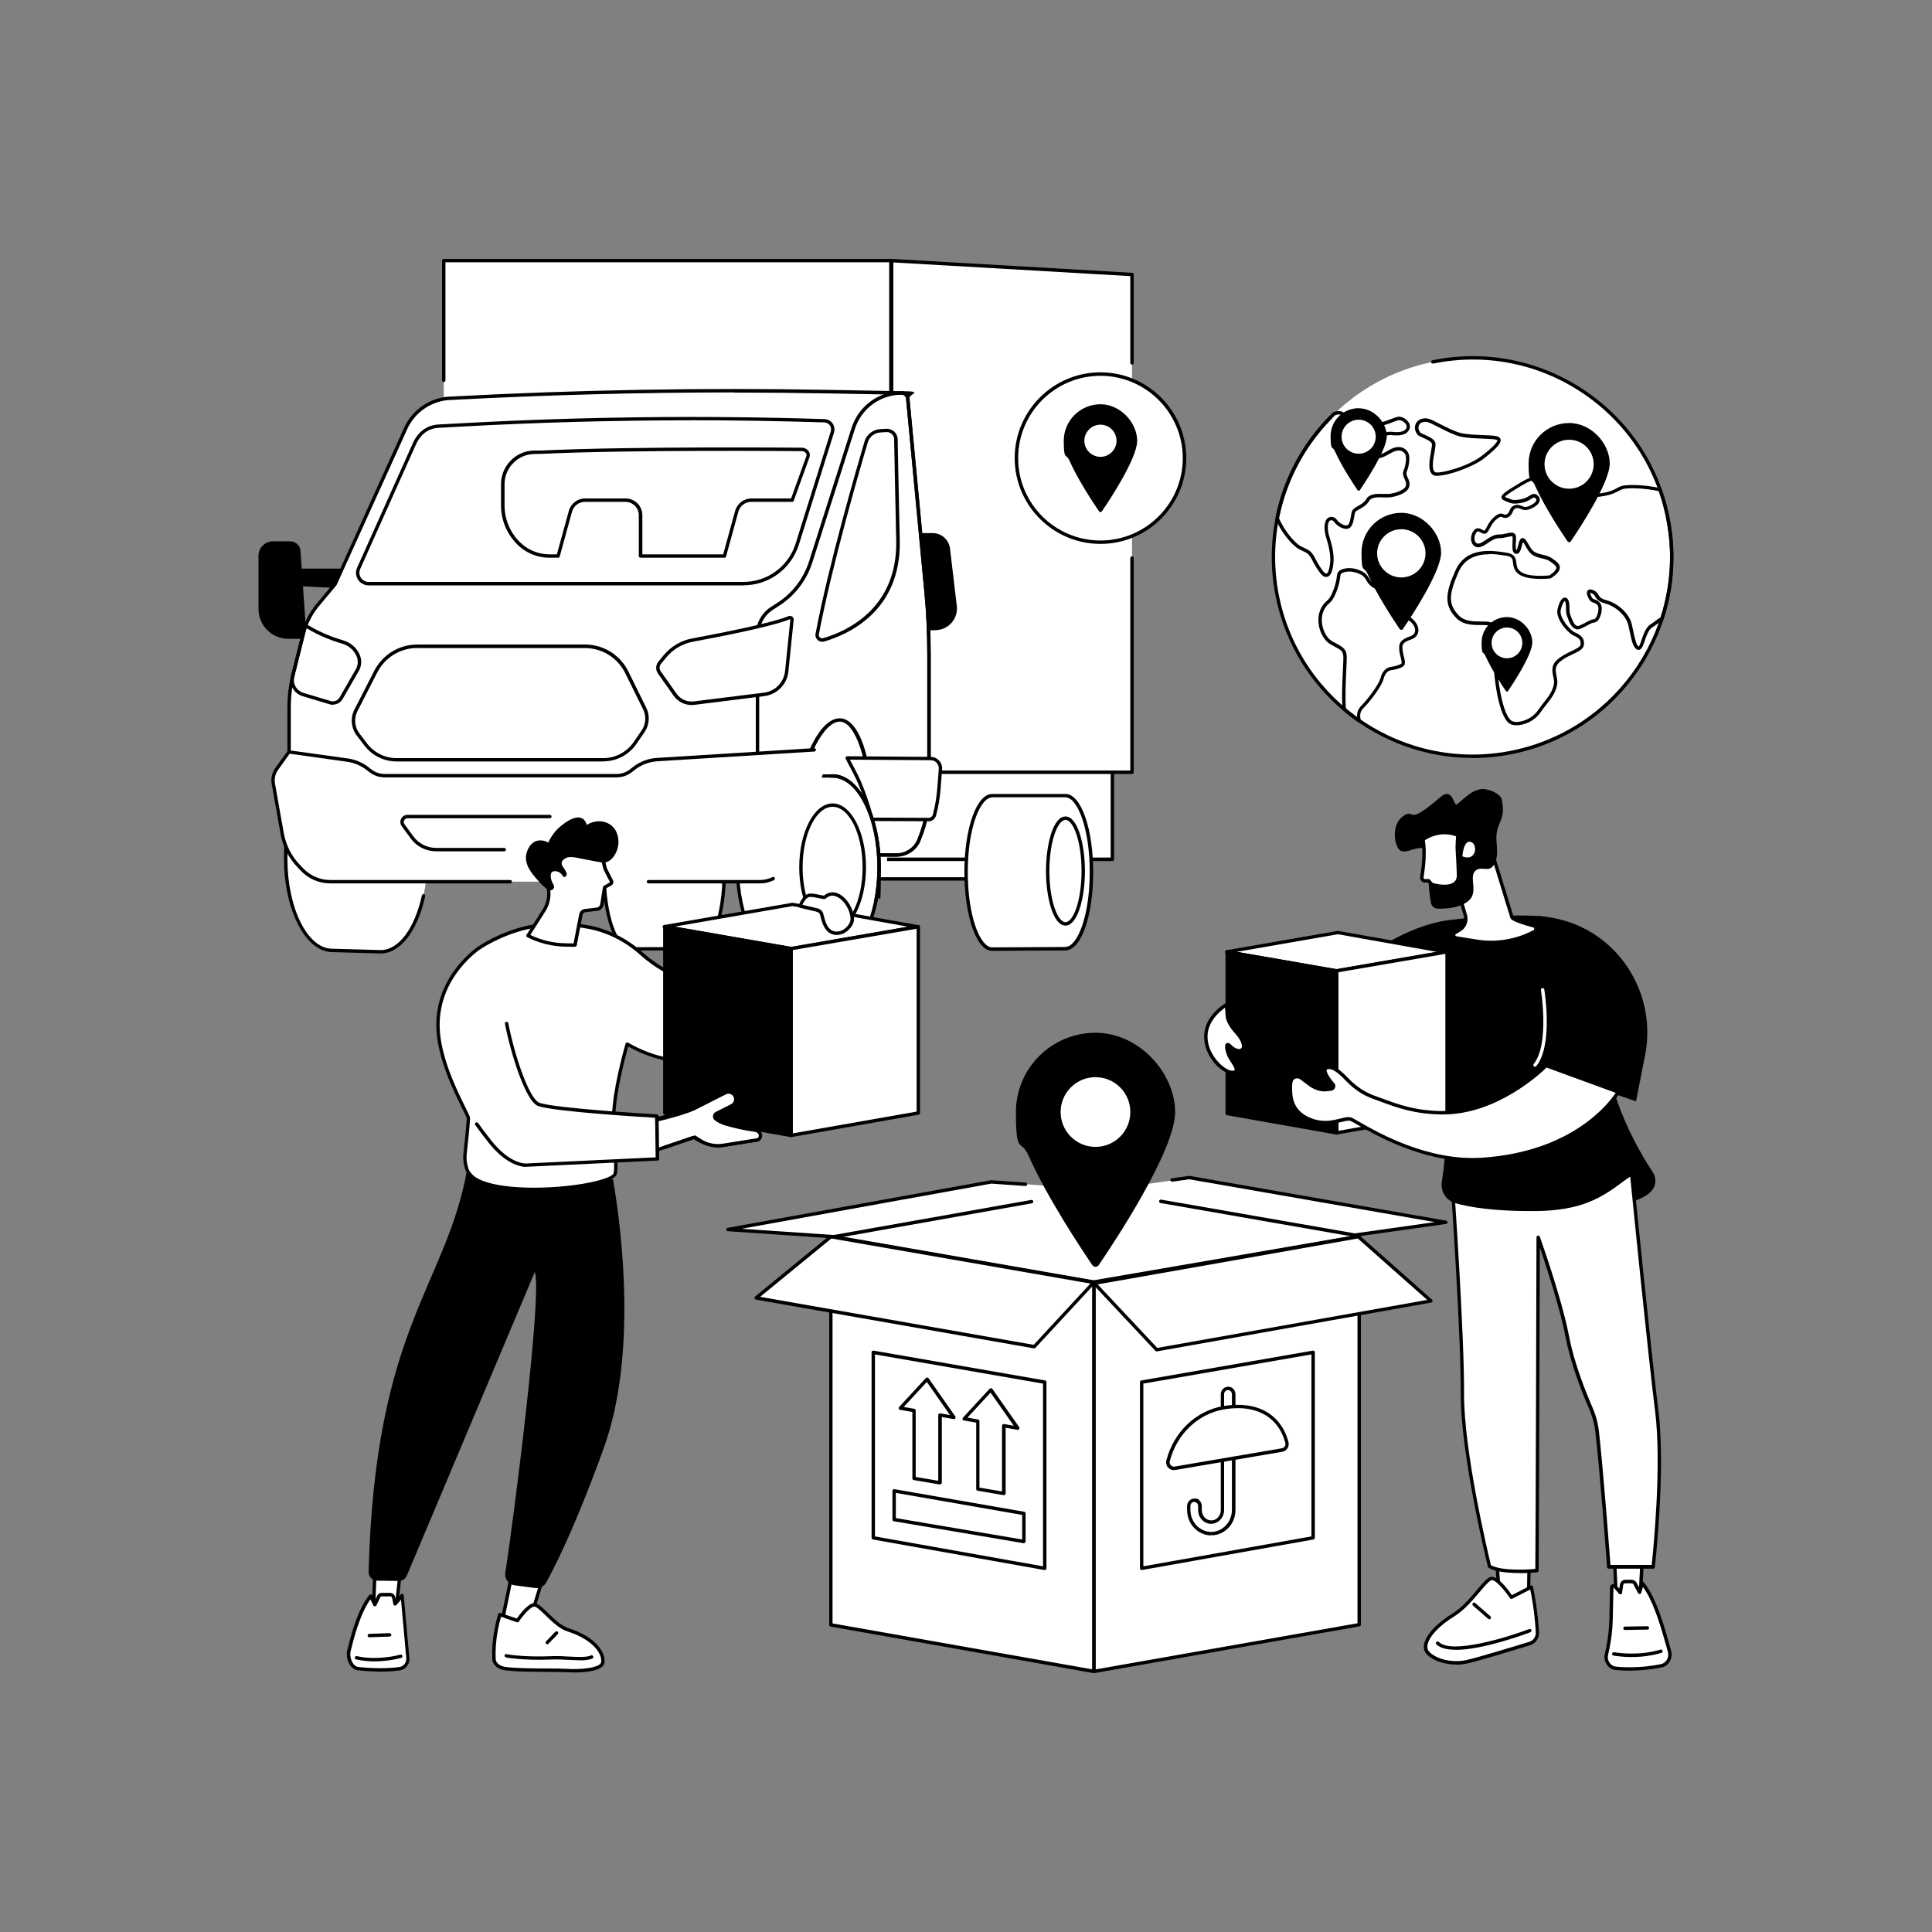 <?xml version="1.0" encoding="UTF-8"?> <svg xmlns="http://www.w3.org/2000/svg" id="Illustration" version="1.1" viewBox="0 0 2500 2500"><rect x="0" y="0" width="2500" height="2500" fill="#808080" stroke="none"/><defs><style> .st0 { fill: #fff; } </style></defs><g id="Transit_warehouse"><g><g><path class="st0" d="M1198.5,767.8l-23.9-252.4c-.4-3.9-3.6-7-7.6-7l-94-1.7c-163-3-326,0-488.7,8.6-25.6.4-48.6,15.5-59.2,38.8l-91.4,201.7-22.7,27.2c-8.7,10.4-15,22.7-18.3,35.9l-13.3,53c-3.6,14.3-5.4,28.9-5.4,43.6v180.9l606.1-9.9v19.9h71.4c-1.3-6.6-2.3-13.6-3.1-21l76.7-1.2c-.8,7.8-1.9,15.3-3.2,22.2h37.9c12.7,0,24.2-7.3,29.1-19v-.5c8.8-20.6,13.1-42.6,13.1-65v-174.1c0-26.7-1.1-53.4-3.6-79.9Z"></path><g><ellipse cx="492.9" cy="1110.8" rx="60.2" ry="118.3"></ellipse><path class="st0" d="M492.9,992.3h-62.9c-33.2,0-60.2,53.1-60.2,118.4s26.7,117.8,59.7,118.3c.2,0,63,1.5,63,1.5h.4c33.2,0,60.2-53.8,60.2-119.1s-26.9-119.1-60.2-119.1Z"></path><path d="M492.9,1233.8h-.4c0,0-62.5-1.7-63.1-1.8-34.1-.5-61.9-54.7-61.9-120.8s3.6-47,10.4-66.7c.4-1.2,1.7-1.8,2.8-1.4,1.2.4,1.8,1.7,1.4,2.8-6.6,19.3-10.2,41.8-10.2,65.3,0,63.7,25.8,115.9,57.5,116.4.2,0,48.3,1.4,63,1.8h.3c23,0,43.9-27.8,53.2-70.7.3-1.2,1.4-2,2.6-1.7,1.2.3,1.9,1.4,1.7,2.6-9.8,45.1-32.3,74.2-57.5,74.2Z"></path></g><g><rect class="st0" x="1117.1" y="1108" width="171.1" height="29.2"></rect><path d="M1288.2,1139.5h-171.1c-1.2,0-2.2-1-2.2-2.2v-29.2c0-1.2,1-2.2,2.2-2.2h171.1c1.2,0,2.2,1,2.2,2.2v29.2c0,1.2-1,2.2-2.2,2.2ZM1119.3,1135.1h166.6v-24.8h-166.6v24.8Z"></path></g><g><rect class="st0" x="942.2" y="849.6" width="497.2" height="262.4"></rect><path d="M1439.4,1114.2h-497.2c-1.2,0-2.2-1-2.2-2.2v-262.4c0-1.2,1-2.2,2.2-2.2h497.2c1.2,0,2.2,1,2.2,2.2v262.4c0,1.2-1,2.2-2.2,2.2ZM944.4,1109.7h492.8v-258h-492.8v258Z"></path></g><polygon class="st0" points="1464.8 999.3 1153.8 999.3 1153.8 337.2 1464.8 355.2 1464.8 999.3"></polygon><path d="M1464.8,1001.5h-311c-1.2,0-2.2-1-2.2-2.2V337.2c0-.6.2-1.2.7-1.6.4-.4,1-.6,1.6-.6l311,18c1.2,0,2.1,1,2.1,2.2v114.4c0,1.2-1,2.2-2.2,2.2s-2.2-1-2.2-2.2v-112.3l-306.6-17.7v657.5h306.6v-275c0-1.2,1-2.2,2.2-2.2s2.2,1,2.2,2.2v277.2c0,1.2-1,2.2-2.2,2.2Z"></path><rect class="st0" x="574.2" y="337.2" width="578.6" height="655.5"></rect><path d="M1152.8,994.9h-578.6c-1.2,0-2.2-1-2.2-2.2v-32.8c0-1.2,1-2.2,2.2-2.2s2.2,1,2.2,2.2v30.5h574.2V339.4h-574.2v152.8c0,1.2-1,2.2-2.2,2.2s-2.2-1-2.2-2.2v-155c0-1.2,1-2.2,2.2-2.2h578.6c1.2,0,2.2,1,2.2,2.2v655.5c0,1.2-1,2.2-2.2,2.2Z"></path><g><path d="M388.7,711.4l8.1,115.2h-23.8c-10.4,0-20.3-4.2-27.5-11.6-7.1-7.2-11-16.9-11-27v-69c0-10.2,8.4-18.5,18.6-18.5h22.7c6.3.2,11.7,4.6,12.9,10.8Z"></path><polygon points="457 762.1 360.8 757 361.2 735.8 457 735.8 457 762.1"></polygon></g><g><path d="M1087.6,686.2c-10.9,42.3-24.4,98.4-31.4,135-.9,4.8,3.6,9,8.3,7.6,7.2-2.1,17.6-5.7,28.9-11.6,2.5-1.3,4-3.9,3.9-6.8l-5-123.7c-.1-2.7-4-3.1-4.6-.5Z"></path><path d="M1210.2,815.5h-22.8c-7.5,0-14.1-5.1-16-12.4l-8.9-34.6c-4.3-16.7-3.5-34.3,2.2-50.6l3.2-8.9c4.1-11.5,14.9-19.2,27.1-19.2h11.8c11.5,0,21.1,8.6,22.5,20l8.8,74.3c2,16.7-11.1,31.3-27.8,31.3Z"></path><polygon points="1176.3 754.5 1084.3 754 1086.9 727.9 1178.9 728.5 1176.3 754.5"></polygon><polygon points="1182.4 812 1090.1 816.5 1090.1 790.3 1182.4 785.8 1182.4 812"></polygon></g><path class="st0" d="M1198.5,767.8l-23.9-252.4c-.4-3.9-3.6-7-7.6-7l-94-1.7c-163-3-326,0-488.7,8.6-25.6.4-48.6,15.5-59.2,38.8l-91.4,201.7-22.7,27.2c-8.7,10.4-15,22.7-18.3,35.9l-13.3,53c-3.6,14.3-5.4,28.9-5.4,43.6v78.3c0,56.9,45.7,103.2,102.7,104l683.1,8.7c12.7,0,24.2-7.3,29.1-19v-.5c8.8-20.6,13.1-42.6,13.1-65v-174.1c0-26.7-1.1-53.4-3.6-79.9Z"></path><g><path class="st0" d="M937.2,1127.1c0-55.4-15.1-100.4-33.7-100.4s-4.2.6-6.3,1.8h-29c-3.1,0-6.1,1.2-8.9,3.5-2.8-2.3-5.8-3.5-8.9-3.5h-35.2c-18.6,0-33.7,44.1-33.7,99.5s14.9,99.5,33.4,99.9c0,0,88.3-.3,88.3-.3,0,0,.1,0,.2,0,18.6,0,33.7-44.1,33.7-99.5s0-.3,0-.4c0-.2,0-.3,0-.5Z"></path><path d="M815,1230.1h0c-20-.5-35.6-45.3-35.6-102.1s15.8-101.7,35.9-101.7h35.1c3.1,0,6.1,1,9,3,2.9-2,5.9-3,8.9-3h28.4c2.2-1.2,4.5-1.8,6.8-1.8,20.1,0,35.9,45.1,35.9,102.6v.3s-2.2.2-2.2.2l2.2.2v.2c0,56.8-15.6,101.3-35.6,101.7-.2,0-.3,0-.5,0-83,.3-88,.3-88.3.3ZM903.3,1227.6h0,0ZM815.4,1030.7c-15.4,0-31.7,39.1-31.7,97.3s16.2,97.4,31.3,97.7c.6,0,82.7-.3,88-.3.2,0,.3,0,.5,0,15.2,0,31.5-39.1,31.5-97.3s0-.4,0-.4v-.5c0-58.7-16.3-98.2-31.5-98.2s-3.4.5-5.2,1.5c-.3.2-.7.3-1.1.3h-28.8c-2.6,0-5.2,1-7.7,3-.8.6-1.9.6-2.8,0-2.5-2-5-3-7.5-3h-35.1Z"></path></g><g><path class="st0" d="M780.6,983.1h-267.6c-15.6,0-30.2-7.3-39.7-19.6l-10-13.1c-6.8-9-7.9-21.1-2.8-31.1l25.6-50c10.3-20.2,31.2-33,53.9-33h216.8c23,0,44.1,13.1,54.3,33.7l23.1,46.8c4.7,9.5,3.9,20.9-2.1,29.6l-10.4,15.1c-9.3,13.5-24.7,21.6-41,21.6Z"></path><path d="M780.6,985.3h-267.6c-16.1,0-31.6-7.7-41.4-20.5l-10-13.1c-7.3-9.6-8.5-22.7-3-33.5l25.6-50c10.8-21.1,32.2-34.2,55.9-34.2h216.8c24,0,45.6,13.4,56.2,34.9l23.1,46.8c5.1,10.2,4.2,22.5-2.3,31.9l-10.4,15.1c-9.7,14.1-25.7,22.5-42.9,22.5ZM540,838.5c-22,0-41.9,12.2-51.9,31.8l-25.6,50c-4.7,9.2-3.7,20.5,2.6,28.8l10,13.1c9,11.8,23.1,18.8,37.9,18.8h267.6c15.7,0,30.3-7.7,39.2-20.6l10.4-15.1c5.6-8.1,6.3-18.6,2-27.4l-23.1-46.8c-9.9-20-29.9-32.5-52.3-32.5h-216.8Z"></path></g><path class="st0" d="M1025.6,1062.6c1.4-96,28.2-172.5,61.2-172.5s61.2,80.4,61.2,179.9-1.3,42.3-3.6,61.4l-118.8-68.9Z"></path><g><path class="st0" d="M1198.5,767.8l-23.9-252.4c-.4-3.9-3.6-7-7.6-7-28.7,0-54.2,18.6-62.9,46l-55,172.7c-7.5,23.4-23.1,43.3-44.1,56.1l-5.3,3.4c-12.3,7.5-19.5,20.9-19.5,35.4v284.4s42.8-36.3,46.6-56.6c14.1-76.8,37.8-118.1,60-118.1s40.2,52.7,40.2,118-1.8,40.2-5,56.7h37.9c12.7,0,24.2-7.3,29.1-19v-.5c8.8-20.6,13.1-42.6,13.1-65v-174.1c0-26.7-1.1-53.4-3.6-79.9Z"></path><path d="M980.2,1108.6c-.3,0-.6,0-.9-.2-.8-.4-1.3-1.1-1.3-2v-284.4c0-15.5,7.7-29.4,20.5-37.2l5.2-3.4c20.6-12.5,35.9-32.1,43.2-55l55-172.7c9.1-28.4,35.2-47.5,65-47.5s9.3,3.8,9.8,8.9l23.9,252.4c2.4,25.4,3.6,52.4,3.6,80.1v174.1c0,22.9-4.4,45-13.1,65.7v.3c-.1.1-.1.3-.2.4-5.2,12.4-17.4,20.4-31.1,20.4h-37.9c-.7,0-1.3-.3-1.7-.8-.4-.5-.6-1.2-.5-1.8,3.2-16.9,4.9-36.3,4.9-56.3,0-62.8-17.4-115.8-37.9-115.8s-44.9,45.6-57.9,116.3c-3.8,20.8-45.5,56.4-47.3,57.9-.4.3-.9.5-1.4.5ZM1124.7,1104.2h35.2c11.8,0,22.4-6.9,27-17.5v-.3c.1-.1.1-.3.2-.4,8.5-20.2,12.8-41.8,12.8-64.1v-174.1c0-27.6-1.2-54.4-3.6-79.7l-23.9-252.4c-.3-2.8-2.6-5-5.4-5-27.9,0-52.3,17.9-60.8,44.4l-55,172.7c-7.6,23.9-23.6,44.3-45.1,57.4l-5.2,3.4c-11.6,7.1-18.5,19.6-18.5,33.5v279.5c10.3-9.2,39.3-36.3,42.2-52.2,13.6-73.9,37.4-119.9,62.2-119.9s42.4,52.8,42.4,120.2-1.6,38-4.5,54.5ZM1189,1087.4h0,0Z"></path></g><g><path class="st0" d="M896.2,828.2c35.1-6.5,102.6-19.7,125.1-29,1.9-.8,3.9.7,3.7,2.7l-6.8,66.5c-1.6,15.6-13.8,28.1-29.4,30l-90.6,11.3c-9.5,1.2-19-3-24.5-10.8l-20.4-28.9c-2.7-3.8-2.5-9,.4-12.6l6.6-8c9.1-11.1,21.8-18.7,35.9-21.3Z"></path><path d="M894.9,912.3c-9.1,0-17.7-4.4-23.1-11.9l-20.4-28.9c-3.3-4.6-3-10.9.5-15.3l6.6-8c9.4-11.5,22.6-19.4,37.2-22.1,37.1-6.9,102.7-19.8,124.6-28.8,1.6-.7,3.4-.4,4.8.6s2.1,2.7,1.9,4.4l-6.8,66.5c-1.7,16.8-14.6,29.9-31.3,32l-90.6,11.3c-1.2.1-2.4.2-3.5.2ZM1022.3,801.3c0,0-.1,0-.2,0-22.4,9.2-88.2,22.2-125.5,29.1h0c-13.6,2.5-25.9,9.8-34.6,20.5l-6.6,8c-2.3,2.8-2.5,6.9-.3,9.9l20.4,28.9c5.1,7.2,13.7,11,22.4,9.9l90.6-11.3c14.7-1.8,25.9-13.4,27.4-28.1l6.8-66.5c0-.2,0-.4-.2-.4,0,0-.2,0-.3,0ZM896.2,828.2h0,0Z"></path></g><g><path class="st0" d="M378.7,875.1c-2.6,10.2,3.4,20.6,13.4,23.6l35.4,10.6c5.4,1.4,11.1-.9,13.9-5.8l21-36.5c3.4-5.9,3.7-13.1.7-19.3l-.2-.5c-3.8-7.9-10.7-13.8-19-16.3-11.4-3.3-28.8-9.5-45.8-19.8-1.5-.9-3.5-.1-3.9,1.6l-15.6,62.2Z"></path><path d="M430.7,912c-1.2,0-2.5-.2-3.7-.5l-35.5-10.7c-11.2-3.4-17.8-14.9-14.9-26.3l15.6-62.2c.4-1.5,1.4-2.7,2.8-3.3,1.4-.6,3-.5,4.3.3,16.7,10.1,33.8,16.2,45.3,19.5,8.9,2.6,16.4,9,20.4,17.4l.2.5c3.2,6.8,2.9,14.8-.8,21.3l-21,36.5c-2.6,4.6-7.5,7.3-12.7,7.3ZM396.8,813.1c0,0-.1,0-.2,0-.1,0-.2.1-.2.3l-15.6,62.2c-2.3,9.1,3,18.3,11.9,21l35.4,10.6c4.4,1.2,9.1-.8,11.4-4.8l21-36.5c3-5.3,3.3-11.7.7-17.2l-.2-.5c-3.5-7.3-9.9-12.8-17.7-15.1-11.7-3.4-29.2-9.7-46.3-20,0,0-.2,0-.2,0ZM378.7,875.1h0,0Z"></path></g><g><path class="st0" d="M1120.8,571.9c-11.8,39.8-46.2,158.8-63.3,248.5-.9,4.8,3.6,8.9,8.3,7.5,27-7.8,98.2-37,96.2-128.6-1.6-75-2.4-113.5-2.7-130.9-.1-6.6-5.7-11.8-12.4-11.4l-7.9.5c-8.5.5-15.8,6.3-18.2,14.5Z"></path><path d="M1063.9,830.4c-2.2,0-4.3-.8-5.9-2.3-2.3-2.1-3.3-5.1-2.7-8.1,17.3-90.8,52.9-213.3,63.4-248.7,2.7-9,10.8-15.5,20.2-16l7.9-.5c3.8-.2,7.5,1.1,10.3,3.7,2.8,2.6,4.4,6.1,4.5,9.9.3,16.3,1,54.9,2.7,130.9,2,92-67.7,122.1-97.8,130.8-.8.2-1.7.4-2.5.4ZM1147.6,559.1c-.2,0-.4,0-.6,0l-7.9.5c-7.6.5-14.1,5.6-16.2,12.9-10.5,35.3-46,157.7-63.3,248.3-.3,1.5.2,3,1.3,4,1.1,1,2.7,1.4,4.2,1,29.1-8.4,96.5-37.5,94.6-126.5-1.7-76-2.4-114.6-2.7-130.9,0-2.6-1.1-5-3-6.8-1.8-1.6-4-2.5-6.4-2.5ZM1120.8,571.9h0,0Z"></path></g><g><g><path class="st0" d="M1378.7,1029.6h-94.9c-18.6,0-33.7,43.5-33.7,98.9s14.9,99.2,33.4,99.7c0,0,94.9-.5,94.9-.5,0,0,.1-.1.2-.1,18.6,0,33.7-43.6,33.7-99s-15.1-99-33.7-99Z"></path><path d="M1283.5,1230.4h0c-20-.5-35.6-45.2-35.6-101.9s15.8-101.1,35.9-101.1h94.9c20.1,0,35.9,44.5,35.9,101.2s-15.5,100.4-35.4,101.2c-.2,0-.5.1-.7.1-90.1.5-94.7.5-95,.5ZM1378.5,1227.7h0,0ZM1284,1031.8c-15.4,0-31.7,38.9-31.7,96.7s16.2,97.1,31.3,97.4c.6,0,86.7-.4,94.3-.5.2,0,.5-.1.7-.1,15.2,0,31.5-38.9,31.5-96.8s-16.3-96.8-31.5-96.8h-94.7Z"></path></g><g><ellipse class="st0" cx="1378.7" cy="1127.1" rx="23" ry="68.4"></ellipse><path d="M1378.7,1197.7c-15.8,0-25.2-35.9-25.2-70.6s9.4-70.6,25.2-70.6,25.2,35.9,25.2,70.6-9.4,70.6-25.2,70.6ZM1378.7,1060.9c-9.8,0-20.8,27.2-20.8,66.2s10.9,66.2,20.8,66.2,20.8-27.2,20.8-66.2-10.9-66.2-20.8-66.2Z"></path></g></g><path d="M1159.9,1108.6l-683.2-8.7c-57.8-.7-104.8-48.4-104.8-106.2v-78.3c0-14.9,1.8-29.7,5.5-44.2l13.3-53c3.4-13.4,9.8-26.1,18.7-36.7l22.5-26.9,91.2-201.4c10.9-24,34.9-39.7,61.2-40.1,162-8.7,326.5-11.6,488.8-8.6l94,1.7c5.1,0,9.3,3.8,9.8,8.9l23.9,252.4c2.4,25.4,3.6,52.4,3.6,80.1v174.1c0,22.9-4.4,45-13.1,65.7v.3c-.1.1-.1.2-.2.4-5.2,12.4-17.4,20.4-31.1,20.4ZM949.8,507.8c-121.9,0-244.3,3.3-365.4,9.7-24.7.4-47.1,15.1-57.3,37.5l-91.4,201.7c0,.2-.2.4-.3.5l-22.7,27.2c-8.4,10.1-14.6,22.2-17.8,35l-13.3,53c-3.5,14.1-5.3,28.6-5.3,43.1v78.3c0,55.4,45.1,101.1,100.5,101.8l683.1,8.7c11.8,0,22.4-6.9,27-17.5v-.3c.1-.1.1-.3.2-.4,8.5-20.2,12.8-41.8,12.8-64.1v-174.1c0-27.6-1.2-54.4-3.6-79.7l-23.9-252.4c-.3-2.8-2.6-5-5.4-5l-94-1.7c-40.9-.7-82.1-1.1-123.2-1.1ZM1189,1087.4h0,0Z"></path><g><path class="st0" d="M1209.3,1054.5c2.9-11.1,4.8-22.4,5.7-33.8l2-25.4c.6-7.4-5.3-13.8-12.8-13.8l-107.9-.8c9.2,18.9,17.3,27.8,32.3,79.5l72.9.3c3.7,0,6.9-2.5,7.8-6Z"></path><path d="M1201.5,1062.7h0l-72.9-.3c-1,0-1.8-.7-2.1-1.6-11.7-40.4-19.2-54.4-26.4-67.8-1.9-3.6-3.9-7.2-5.8-11.3-.3-.7-.3-1.5.1-2.1.4-.6,1.1-1,1.9-1h0l107.9.8c4.2,0,8.2,1.8,11,4.8,2.8,3.1,4.3,7.2,3.9,11.4l-2,25.4c-.9,11.5-2.8,23-5.8,34.2h0c-1.2,4.5-5.3,7.7-9.9,7.7ZM1130.3,1058l71.2.3h0c2.7,0,5-1.8,5.7-4.4,2.8-10.9,4.7-22.2,5.6-33.4l2-25.4c.2-3-.8-5.8-2.8-8-2-2.2-4.8-3.4-7.8-3.4l-104.4-.7c1.4,2.7,2.7,5.3,4.2,8,7.2,13.5,14.7,27.4,26.2,67.1ZM1209.3,1054.5h0,0Z"></path></g><g><g><path class="st0" d="M1137.5,1122.4c0-65.3-26.9-118.3-60.2-118.3s-.9,0-1.3,0h-61.6c-33.2,0-60.2,52.9-60.2,118.2s26.7,117.8,59.7,118.3c.2,0,63.3,0,63.4,0,33.2,0,60.2-53,60.2-118.3,0,0,0,0,0,0,0,0,0,0,0,0Z"></path><path d="M1077.4,1243c-1.1,0-63.3,0-63.4,0-34.1-.5-61.9-54.5-61.9-120.5s28-120.5,62.4-120.5h61.9c.3,0,.6,0,1,0,34.4,0,62.4,54.1,62.4,120.5h0c0,66.5-28,120.6-62.4,120.6ZM1014.4,1006.4c-32,0-58,52.1-58,116s25.8,115.6,57.5,116.1c.5,0,63.1,0,63.4,0,32,0,58-52.1,58-116.1h0c0-64.1-26-116.1-58-116.1s-.5,0-.7,0h-.5s-61.7,0-61.7,0Z"></path></g><path d="M1133.5,1167.1c-.1,0-.3,0-.4,0-1.2-.2-2-1.4-1.7-2.6,2.6-13.4,4-27.6,4-42.1,0-64-26-116.1-58-116.1s-1.6,0-2.4,0c-1.2.1-2.3-.8-2.4-2-.1-1.2.8-2.3,2-2.4.9,0,1.8-.1,2.8-.1,34.4,0,62.4,54.1,62.4,120.5s-1.4,29.2-4,42.9c-.2,1.1-1.1,1.8-2.2,1.8Z"></path><g><ellipse class="st0" cx="1077.4" cy="1122.4" rx="41" ry="80.6"></ellipse><path d="M1077.4,1205.2c-23.8,0-43.2-37.1-43.2-82.8s19.4-82.8,43.2-82.8,43.2,37.1,43.2,82.8-19.4,82.8-43.2,82.8ZM1077.4,1044c-21.4,0-38.8,35.2-38.8,78.4s17.4,78.4,38.8,78.4,38.8-35.2,38.8-78.4-17.4-78.4-38.8-78.4Z"></path></g></g><g><g><path class="st0" d="M961.9,755.3h-484.9c-10.2,0-17-10.5-12.8-19.8l72.3-161.5c5.9-13.1,16.6-22.3,32.9-22.6l27.6-1.5c156.5-8.6,313.3-10.4,469.9-5.4,7.4.2,12.5,7.5,10.3,14.5l-45.4,144.9c-9.6,30.5-37.8,51.3-69.8,51.3Z"></path><path d="M961.9,757.5h-484.9c-5.5,0-10.6-2.8-13.7-7.4-3-4.7-3.5-10.4-1.2-15.5l72.3-161.5c6.8-15.1,19.1-23.6,34.8-23.9l27.5-1.5c155.9-8.6,314.1-10.4,470.1-5.4,4.2.1,8.1,2.2,10.5,5.6,2.4,3.4,3.1,7.7,1.9,11.8l-45.4,144.9c-9.9,31.6-38.8,52.8-71.9,52.8ZM893.9,543.9c-99.1,0-198.5,2.7-296.9,8.1l-27.6,1.5c-17.9.3-26.7,11.8-31,21.3l-72.3,161.5c-1.7,3.7-1.3,7.9.9,11.3,2.2,3.4,5.9,5.4,10,5.4h484.9c31.2,0,58.4-20,67.7-49.8l45.4-144.9c.8-2.7.4-5.6-1.2-7.9s-4.2-3.7-7-3.8c-57.4-1.8-115.1-2.8-172.9-2.8Z"></path></g><g><path class="st0" d="M1037.6,581.5s-219.3-2.1-337.3,3.5h-9.3c-22.5.5-40.6,18.9-40.6,41.4v27.5c0,18,7,35.3,19.5,48.2l.4.4c10.6,10.9,25.1,17,40.2,17h11.5l15.9-58c2.3-8.5,10-14.4,18.8-14.4h52.4c10.8,0,19.5,8.7,19.5,19.5v52.8h108.7l15.9-58c2.3-8.5,10-14.4,18.8-14.4h52.4c.2,0,.3,0,.5,0l20.3-56.2c1.7-4.6-2.2-9.4-7.8-9.5Z"></path><path d="M937.5,721.7h-108.7c-1.2,0-2.2-1-2.2-2.2v-52.8c0-9.5-7.8-17.3-17.3-17.3h-52.4c-7.8,0-14.6,5.2-16.7,12.7l-15.9,58c-.3,1-1.1,1.6-2.1,1.6h-11.5c-15.7,0-30.9-6.4-41.8-17.7l-.4-.4c-13-13.4-20.2-31-20.2-49.7v-27.5c0-23.6,19.2-43.1,42.7-43.4h9.3c116.6-5.7,335.1-3.7,337.3-3.7h0c3.6.1,6.9,1.8,8.8,4.6,1.6,2.4,2,5.3,1,7.9l-20.3,56.2c-.4,1.1-1.6,1.7-2.7,1.4h-52.3c-7.8,0-14.6,5.3-16.7,12.8l-15.9,58c-.3,1-1.1,1.6-2.1,1.6ZM831,717.3h104.8l15.5-56.3c2.6-9.4,11.2-16,21-16h51.4l19.7-54.7c.5-1.3.3-2.7-.5-3.9-1.1-1.6-3-2.6-5.2-2.6-3.2,0-220.9-2.1-337.1,3.5l-9.3.2c-21.2.3-38.4,17.8-38.4,39v27.5c0,17.5,6.7,34.1,18.9,46.6l.4.4c10.1,10.4,24.2,16.3,38.6,16.3h9.8l15.5-56.3c2.6-9.4,11.2-16,21-16h52.4c12,0,21.7,9.7,21.7,21.7v50.6Z"></path></g></g><path class="st0" d="M983.6,1140.9H427.1c-13.7,0-26.7-5.6-36.2-15.4l-4.4-4.6c-11.2-11.7-18.7-26.5-21.5-42.5l-11.4-64.3c-1.2-6.7.4-13.6,4.3-19.1l15.8-22,75.7,10.5c9.5,1.3,18.5,5.1,26.2,11l3.6,2.8c5.3,4.1,11.8,6.3,18.4,6.3h300.2c7,0,13.8-2.4,19.2-6.9l1.7-1.4c9-7.4,20.1-11.8,31.7-12.5l225.2-13.9-38.1,114.9c-5.1,15.3-12.8,29.6-22.9,42.1,0,0-11.9,15-31.2,15Z"></path><path d="M660.2,1143.1h-233c-14.2,0-27.9-5.9-37.7-16.1l-4.4-4.6c-11.6-12.1-19.2-27.1-22.1-43.6l-11.4-64.3c-1.3-7.2.4-14.8,4.7-20.7l15.8-22c.5-.7,1.3-1,2.1-.9l75.7,10.5c9.9,1.4,19.3,5.3,27.2,11.5l3.6,2.8c4.9,3.8,10.9,5.8,17.1,5.8h300.2c6.5,0,12.8-2.3,17.8-6.4l1.7-1.4c9.4-7.8,20.8-12.3,32.9-13l203.1-12.6c1.2,0,2.3.9,2.3,2.1,0,1.2-.8,2.3-2.1,2.3l-203.1,12.6c-11.2.7-21.7,4.9-30.4,12l-1.7,1.4c-5.8,4.8-13.1,7.4-20.6,7.4h-300.2c-7.1,0-14.1-2.4-19.8-6.8l-3.6-2.8c-7.3-5.6-16-9.3-25.1-10.6l-74.4-10.4-15,21c-3.6,5-5,11.3-4,17.4l11.4,64.3c2.8,15.6,10,29.9,21,41.3l4.4,4.6c9,9.4,21.6,14.8,34.6,14.8h233c1.2,0,2.2,1,2.2,2.2s-1,2.2-2.2,2.2Z"></path><path d="M983.6,1143.1h-144.5c-1.2,0-2.2-1-2.2-2.2s1-2.2,2.2-2.2h144.5c5.4,0,10.8-1.3,16-3.8,1.1-.5,2.4,0,3,1,.5,1.1,0,2.4-1,3-5.8,2.8-11.8,4.2-17.9,4.2Z"></path><path d="M652.5,1101.6h-88.2c-12.9,0-25.2-6.2-32.8-16.6l-11.6-15.8c-2.1-2.8-2.4-6.6-.8-9.7,1.6-3.2,4.8-5.1,8.3-5.1h184.1c1.2,0,2.2,1,2.2,2.2s-1,2.2-2.2,2.2h-184.1c-1.9,0-3.5,1-4.4,2.7s-.7,3.6.4,5.1l11.6,15.8c6.8,9.3,17.8,14.8,29.3,14.8h88.2c1.2,0,2.2,1,2.2,2.2s-1,2.2-2.2,2.2Z"></path></g><g><g><circle class="st0" cx="1424" cy="592.9" r="108.8"></circle><path d="M1424,703.8c-61.2,0-111-49.8-111-111s49.8-111,111-111,111,49.8,111,111-49.8,111-111,111ZM1424,486.3c-58.8,0-106.5,47.8-106.5,106.6s47.8,106.5,106.5,106.5,106.5-47.8,106.5-106.5-47.8-106.6-106.5-106.6Z"></path></g><g><path d="M1424,523.1c-26.2,0-47.5,21.2-47.5,47.3s3,15.7,7.4,25.7c11.2,25.3,31.9,56.3,38.2,65.5.9,1.3,2.9,1.3,3.8,0,8.8-12.9,45.6-68.2,45.6-91.2s-21.3-47.3-47.5-47.3Z"></path><circle class="st0" cx="1424" cy="570.3" r="20.8" transform="translate(13.8 1174) rotate(-45)"></circle></g></g></g><g><circle class="st0" cx="1905.6" cy="720.8" r="257.7"></circle><g><g><path d="M1759,935c-.4,0-.9-.1-1.3-.4-6.7-4.6-13.2-9.6-19.4-14.8-.4-.3-.7-.8-.8-1.4-1.7-10.8-.5-36.7.3-53.9.3-5.5.5-10.3.5-13,.2-8.7-2.6-10.2-11.8-15.1-1.5-.8-3.2-1.7-5-2.8-8-4.5-14.4-16-15.4-28-1-11.6,3.1-21.8,11.6-28.8,6.4-5.3,11.8-23.9,12.3-32,.2-3.5,2.4-6.4,5.6-7.7,5.6-2.3,14.8-3.7,26.8,2.2,5.2,2.6,7.3,6,9.3,9.3,1.6,2.6,3.1,5,6.1,7.1,2.2,1.5,5.1,2.7,7.9,3.8,6.1,2.4,13.7,5.4,11.1,13.4-2.5,7.6,6.4,16.9,21.8,22.7,10.1,3.8,17,12.1,16.8,20.1-.1,5.5-3.5,9.7-9.2,11.7-12.3,4.1-11.9,7.5-11.3,13.8.3,2.5.9,5.2,1.6,7.9,1.4,5.4,2.5,10.1-.2,12.7-3.6,3.3-13.6,5.2-16.9,5.6-3.2.4-7.4,4.1-9.1,11.2-2,8.6-16.9,28.7-25.6,37.2-4.5,4.4-5.5,8.6-3.9,16.4.2.9-.2,1.8-.9,2.3-.4.2-.8.4-1.2.4ZM1741.9,917c4.6,3.8,9.3,7.5,14.2,11.1-.4-5.5.9-10.4,5.8-15.3,8.8-8.7,22.7-28,24.4-35.1,2.1-9.2,8-14,12.8-14.6,4.6-.6,12.3-2.5,14.4-4.5.8-.8-.4-5.5-1.1-8.4-.7-2.8-1.4-5.7-1.7-8.5-.9-9.1.9-13.9,14.3-18.4,3.9-1.3,6.1-4,6.2-7.6,0-5.1-4.2-12.2-14-15.9h0c-17.9-6.8-27.8-18.1-24.4-28.2,1.2-3.5-1-5-8.5-7.9-3.1-1.2-6.2-2.4-8.9-4.3-3.8-2.7-5.7-5.7-7.4-8.5-1.8-3-3.4-5.6-7.5-7.6-10.5-5.2-18.4-4-23.2-2.1-1.7.7-2.8,2.2-2.9,3.9-.5,8.8-6.2,28.8-13.9,35.1-7.3,6-10.9,14.9-10,25,.9,10.4,6.4,20.7,13.2,24.5,1.8,1,3.4,1.9,4.9,2.7,9.5,5.2,14.3,7.7,14.1,19.1,0,2.8-.3,7.4-.5,13.2-.8,16.5-1.9,41.3-.5,52.2Z"></path><path d="M1716.3,746.7c-1.4,0-3.1-.5-5-2-3.3-2.6-9.5-12-15.3-23.6-.1-.1-.2-.3-.4-.5-2.9-4.4-4.8-5.3-10.2-7.8-1.2-.6-2.6-1.2-4.1-2-5.5-2.7-20.3-15.8-30.7-39.1-.2-.4-.2-.9-.2-1.3,10.2-52.1,35.9-99.3,74.3-136.5.2-.2.4-.4.7-.5,4.4-1.8,8.3-1.9,11.6-.5,4.8,2.1,7.2,7.2,8.6,10.9,1,2.7,3.3,4.8,6,5.4,6.8,1.6,17.5,2.8,29.9-.8,10.4-3,16.5-5.3,20.5-6.9,5.5-2.1,7.8-2.9,11.6-1.8,6.1,1.8,11.9,8,10.7,13.8-1.2,5.4-6.2,11.5-23.4,9.6-9.2-1.1-14.9,5.1-16.9,7.7-3.8,5-4.8,10.4-3.8,13,1,2.6,1.9,3.9,3,4.3,2.5.9,8.5-2.3,14-5.6,6.5-3.8,12.2-4.9,17-3.4,5.1,1.6,7.5,5.7,8.3,7.4,2.2,4.7,1.2,15.9-2.2,23.9-1,2.4-.2,4.5,1.3,7.7,1.7,3.7,3.8,8.2.9,14.1-1.9,3.9-10.3,9.2-22.1,11.1-3,.5-6.6.4-10.3.3-7.6-.2-15.5-.4-18.4,4.5-3.3,5.6-8.5,8.5-12.7,10.8-2.3,1.3-4.6,2.5-5.2,3.7-.6,1.1-1.1,3.8-1.5,6.3-1,5.8-2.1,12.4-6.7,14.7-5.9,2.9-15.5-2.8-19.1-8.1-1.1-1.6-2.6-2.4-4.1-2.3-1.3.1-2.4.9-2.9,2.1-2.1,4.8-1.7,11.6,1.1,20.5,4.1,13,5.8,23.9,4.9,32.5-1.1,10.6-3.4,16.2-7.1,17.8-.6.3-1.3.4-2.2.4ZM1655,670.6c9.8,21.6,23.5,34,28.3,36.3,1.5.7,2.9,1.4,4,1.9,5.7,2.7,8.4,3.9,12,9.3.2.2.3.3.5.6,6.1,12.1,11.8,20.6,14.2,22.4.8.6,2,1.3,2.8,1,.7-.3,3.2-2.3,4.4-14.2.8-7.8-.8-18.4-4.7-30.7-3.1-9.9-3.4-17.8-.9-23.6,1.2-2.7,3.6-4.5,6.5-4.8,3.1-.3,6.1,1.3,8.1,4.2,2.8,4.1,10.3,8.2,13.5,6.6,2.6-1.3,3.5-7.1,4.3-11.4.5-3.2,1-6,2-7.8,1.3-2.2,3.9-3.7,6.9-5.4,3.9-2.2,8.3-4.6,11-9.2,4.2-7.1,13.8-6.9,22.3-6.7,3.5,0,6.9.2,9.5-.3,11-1.8,17.8-6.6,18.8-8.6,1.9-4,.6-6.9-.9-10.3-1.5-3.2-3.1-6.9-1.3-11.2,3.1-7.4,3.8-17.1,2.3-20.3-.5-1.2-2.2-4-5.6-5-3.6-1.1-8.1,0-13.5,3-8.4,4.9-13.7,7.3-17.7,5.9-3-1.1-4.5-4.1-5.6-6.8-1.8-4.6,0-11.5,4.5-17.3,5.3-6.9,12.9-10.3,20.9-9.4,11.2,1.3,17.4-.8,18.6-6.1.6-3-3.2-7.4-7.6-8.7-2.3-.7-3.4-.3-8.8,1.7-4.1,1.6-10.3,3.9-20.9,7-13.3,3.9-24.8,2.6-32.2.8-4.1-1-7.5-4-9.1-8.2-1.2-3.2-3-7-6.2-8.4-2.1-.9-4.7-.8-7.8.4-37.4,36.3-62.5,82.3-72.6,133.1Z"></path><path d="M1859.9,615.8c-2.5,0-4.4-.4-5.6-1.2-7.1-4.8-4.6-18.4-2.7-29.4.8-4.5,1.7-9.7,1.2-11.2-.9-2.8-6.7-5.4-11-7.3-3.1-1.4-5.8-2.6-7.3-4-1.2-1.1-2.1-2.8-3-5.3-1.1-3.1-.8-6.6.7-9.5,1.5-2.9,4-4.9,7.1-5.8,3-.9,5.8-1,8.3-.5,3.3.7,8.8,3.5,15.8,7.1,8.7,4.4,19.5,10,27.2,11.7,7.8,1.8,18.6,2.2,28.1,2.6,7.1.3,13.3.5,17.4,1.3,3.9.7,5.2,2.7,5.6,4.2.9,3.5-1.2,8.9-21.6,24.8-14.4,11.1-46.1,22.3-60.1,22.3ZM1840.6,546.4c-1.9.5-3.4,1.8-4.3,3.6-1,1.9-1.1,4.1-.4,6,.8,2.3,1.5,3.2,1.9,3.6.9.9,3.5,2,6,3.1,5.6,2.5,11.9,5.3,13.4,9.9.8,2.5.1,6.5-1.1,13.3-1.6,8.7-3.9,21.7.8,25,4.1,2.8,41.5-6.3,60.5-21,19.5-15.1,20.3-19.3,20.1-20.2,0-.2-.6-.6-2.1-.9-3.8-.7-10.1-.9-16.7-1.2-9.7-.4-20.7-.8-28.9-2.7-8.2-1.9-18.9-7.3-28.2-12.1-6.2-3.2-12-6.1-14.8-6.7-1.8-.4-3.8-.3-6.1.4Z"></path><path d="M1962.4,938.5c-3.5,0-6.6-.7-8.8-2-13.6-8.5-21.2-55-21.8-96.5,0-4.8.2-8.6.5-11.9.5-6.6.8-10.6-2-16.4-1.4-2.9-7.3-2.9-14.2-2.9-10.2,0-22.8,0-31.7-9.1-16.6-17-13.6-33.3-1.1-61.4,14-31.3,47.6-26,65.7-23.2,11.8,1.8,12.5,7.8,13.1,13.1.5,3.8.9,7.4,4.8,10.9,9,8,34,5.9,37.9,5.5,7.4-4.9,9-8.1,9.1-9.8,0-2.4-3-4.7-6-6.8-.6-.4-1.2-.8-1.7-1.3-3.1-2.3-7-3.2-11.1-4.2-3.9-.9-8-1.9-11.6-4.2-4.4-2.7-7.3-7.8-9.6-11.9-.9-1.7-2.3-4-3.2-5-.5,1.1-1.1,3.4-1.5,5-1.2,4.8-2.5,9.7-6.2,10.3-1.4.2-2.6-.1-3.6-1-2.7-2.4-2.5-7.8-2.1-16.5v-2.9c.2-1.4,0-2-.2-2.1-.7-.6-4,.1-6.5.7-3,.7-6.8,1.5-10.7,1.5s0,0-.1,0c-5.3,0-10,3.2-14.6,6.3-4.1,2.7-7.9,5.3-11.9,5.5-3.5.1-6.5-1.6-8.2-4.7-2.6-4.7-1.9-11.5,1.6-16.5,4-5.7,8.9-2.9,11.4-1.5,1.9,1.1,2.6,1.3,2.9,1,1.1-1.1,2-2.8,3-4.8,2-3.8,4.5-8.6,10.4-13.5,5.7-4.7,8.7-3.9,11.5-2.7,1.4.6,2,.9,3.7,0,2.3-1.2,3-3,3.9-5,1.2-2.6,2.6-5.9,7.6-7,3.5-.8,5.9.3,8,1.2,3,1.3,5.5,2.4,12-1,4.5-2.4,7.1-4.9,7-6.9,0-1.3-1.4-2.4-2.6-2.9-.8-.3-1.5,0-3.8,1.5-2.7,1.7-6.7,4.2-13.5,5.4-9.7,1.7-12.8.7-17.5-1.4-1.2-.5-2.4-1-3.9-1.6-2.4-.9-3.7-2.2-3.9-3.9-.4-4.2,6-8.1,20-16.7l3.8-2.3c18.7-11.5,28.1-10.3,41.3-7.1,5.3,1.3,8.5,5,11.8,8.9,5.9,6.9,12.6,14.7,33.8,13.4,26.1-1.6,32.9-5.3,38.4-8.3,1.7-.9,3.4-1.8,5.4-2.6,7.9-3,34.2-1.7,51.2,2.6.7.2,1.3.7,1.5,1.4,10.1,28.1,15.2,57.6,15.2,87.6s-4.3,54.5-12.7,80.4c-.2.5-.6,1-1,1.3-1.9,1-4.1,2.6-6.4,4.3-2.1,1.6-4.5,3.3-7.1,4.9-4.9,3.1-7.6,11.1-9.8,17.5-2.3,6.8-4.3,12.7-8.9,11.6-5.9-1.3-8-11.6-10.5-23.5-.6-3-1.3-6.2-2-8.9-2.9-11.6-15.9-23.7-29.5-27.4-9.4-2.6-11.5-6.2-13.2-9.1-1.1-1.8-1.8-3.1-4.6-4.2-1-.4-1.7-.5-2-.6,0,1.1.9,3.6,2.7,6.6.6,1.1,1.5,1.4,3.2,2,2,.7,4.9,1.7,7.3,5,3,4.1,2,12.3-.5,17.9-1.8,4.2-4.4,6.6-7.1,6.9-2.9.3-5,1.4-8.5,3.4-2.3,1.2-5.1,2.8-9,4.5-2.7,1.2-5.2,1.3-7.5.3-5.2-2.2-7.8-9.3-9.5-14-.4-1.1-.7-2-1-2.7-1.2-2.7-1.3-6.5-1.3-10.1,0-3.4-.2-7.2-1.3-8.8-.2-.3-.4-.4-.4-.4-.4.1-3,2.6-5.1,11.7-2.2,9.5,11.9,26,17.9,28.7,5.8,2.7,13.1,6,12.1,16.1-.6,5.8-6.9,8.8-14.2,12.2-5.3,2.5-11.3,5.3-16.6,9.7-7.2,6-6,11.8-4.7,18.5.8,3.8,1.6,7.7.8,11.8-2,10.1-7.5,17.1-13.9,25.3-2.5,3.2-5.1,6.5-7.8,10.4-7.7,11.1-21.1,16.4-31,16.4ZM1927.2,717.2c-15.1,0-31.5,4.3-39.7,22.7-13.4,30-13.3,42.6.2,56.5,7.6,7.7,18.7,7.8,28.6,7.8,8.4,0,15.6,0,18.1,5.5,3.2,6.9,2.9,11.8,2.4,18.6-.2,3.2-.5,6.9-.5,11.5.6,45.5,9.2,86.3,19.7,92.9,6.5,4.1,25-.4,33.8-13.1,2.7-3.9,5.4-7.3,7.9-10.6,6.3-8,11.2-14.4,13-23.5.6-3.2,0-6.5-.8-10-1.5-7.1-3.1-15.1,6.2-22.7,5.7-4.7,12-7.7,17.5-10.3,6.3-3,11.3-5.3,11.7-8.7.7-6.5-3.1-8.7-9.5-11.6-7.2-3.3-23.2-21.4-20.4-33.7,1.2-5.2,3.9-14.1,8.7-15.1,1-.2,3-.2,4.7,2.1,1.9,2.6,2,6.8,2.1,11.3,0,3.2.1,6.5,1,8.4.3.8.7,1.8,1.1,3,1.5,4,3.7,10,7.1,11.5,1.2.5,2.5.4,4-.3,3.7-1.6,6.5-3.1,8.7-4.3,3.7-2,6.4-3.5,10.1-3.9.8,0,2.2-1.4,3.5-4.3,2.2-4.9,2.6-11.2,1-13.5-1.6-2.2-3.3-2.8-5.1-3.4-1.9-.7-4.1-1.4-5.6-3.9-1.9-3.2-4.8-9-2.3-12,1.4-1.6,3.8-1.8,7.1-.5,4.2,1.7,5.6,4,6.8,6.1,1.5,2.5,2.9,4.9,10.5,7,15.3,4.2,29.3,17.3,32.6,30.6.7,2.9,1.4,6,2,9.1,1.6,7.7,4.1,19.5,7.1,20.1,1-.5,2.7-5.5,3.8-8.8,2.4-7.1,5.4-16,11.6-19.9,2.4-1.5,4.7-3.2,6.8-4.8,2.1-1.6,4.2-3.1,6.1-4.2,8.1-25.2,12.2-51.6,12.2-78.2s-4.9-57.7-14.5-85c-16.9-4-41.1-4.8-47.4-2.5-1.8.7-3.2,1.4-4.9,2.3-5.9,3.2-13.2,7.2-40.2,8.8-23.4,1.4-31.2-7.6-37.5-14.9-3.1-3.7-5.6-6.6-9.5-7.5-12.5-3.1-20.4-4.3-38,6.5l-3.8,2.3c-8.2,5-16.6,10.2-17.8,12.4.2,0,.4.2.9.4,1.7.6,3,1.2,4.2,1.7,3.9,1.7,6.1,2.7,14.9,1.1,6-1.1,9.4-3.3,11.9-4.8,2.5-1.6,4.8-3,7.8-1.9,2.5,1,5.2,3.3,5.4,6.7.2,4-2.9,7.7-9.3,11-8.3,4.4-12.4,2.6-15.7,1.2-1.9-.8-3.3-1.4-5.4-.9-2.8.6-3.4,2.1-4.5,4.5-1,2.3-2.3,5.2-5.9,7.1-3.7,2-6,1-7.6.2-1.6-.7-2.8-1.3-6.9,2-5.3,4.3-7.4,8.5-9.3,12.1-1.2,2.2-2.2,4.2-3.7,5.8-2.8,2.8-6,1-8.2-.2-3.1-1.8-4.1-2-5.7.2-2.9,4-2.8,9.1-1.4,11.8.9,1.7,2.3,2.5,4.1,2.4,2.8-.1,6.1-2.4,9.6-4.7,4.9-3.3,10.5-7.1,17.1-7.1,0,0,0,0,.1,0,3.5,0,6.8-.7,9.8-1.4,4.4-1,7.9-1.7,10.2.3,1.4,1.2,2,3,1.9,5.6v2.9c-.4,4.1-.7,11.9.5,13,.8-.6,2-5,2.5-7.1,1-3.9,1.8-7.1,3.9-8.2.8-.5,1.7-.6,2.6-.3,2.5.7,4.2,3.7,6.4,7.5,2.1,3.7,4.6,8.2,8.1,10.3,3.1,1.9,6.6,2.7,10.4,3.6,4.4,1.1,8.9,2.1,12.7,5,.5.4,1.1.8,1.7,1.2,3.7,2.7,8,5.7,7.9,10.5,0,4.3-3.7,8.6-11.5,13.7-.3.2-.6.3-1,.3-1.2.1-30.7,3.4-41.9-6.5-5.1-4.6-5.7-9.6-6.2-13.7-.6-5.1-.9-8-9.2-9.3-5.9-.9-13.5-2.1-21.4-2.1Z"></path></g><g><path d="M2030.4,547.4c-29,0-52.4,23.4-52.4,52.3s3.3,17.3,8.2,28.4c12.4,27.9,35.2,62.2,42.2,72.4,1,1.5,3.2,1.5,4.2,0,9.7-14.3,50.4-75.4,50.4-100.8s-23.5-52.3-52.4-52.3Z"></path><ellipse class="st0" cx="2030.4" cy="600.7" rx="31.8" ry="31.7"></ellipse></g><g><path d="M1813.3,663.6c-28.5,0-51.5,23-51.5,51.4s3.2,17,8,27.9c12.2,27.4,34.6,61.1,41.4,71.1,1,1.4,3.1,1.4,4.1,0,9.6-14,49.5-74,49.5-99s-23.1-51.4-51.5-51.4Z"></path><ellipse class="st0" cx="1813.3" cy="716" rx="31.3" ry="31.2"></ellipse></g><g><path d="M1758.1,528.2c-20.1,0-36.3,16.2-36.3,36.2s2.3,12,5.7,19.7c8.6,19.4,24.4,43.1,29.2,50.2.7,1,2.2,1,2.9,0,6.7-9.9,34.9-52.2,34.9-69.8s-16.3-36.2-36.3-36.2Z"></path><ellipse class="st0" cx="1758.1" cy="565.1" rx="22.1" ry="22"></ellipse></g><g><path d="M1950,798.5c-18.1,0-32.8,14.7-32.8,32.7s2.1,10.8,5.1,17.8c7.8,17.5,22,38.9,26.4,45.3.6.9,2,.9,2.6,0,6.1-8.9,31.5-47.2,31.5-63.1s-14.7-32.7-32.8-32.7Z"></path><ellipse class="st0" cx="1950" cy="831.9" rx="19.9" ry="19.9"></ellipse></g></g><path d="M1905.5,980.8c-120.9,0-229.5-85-254.6-208-17.3-84.7,8.6-172.3,69.2-234.1.9-.9,2.3-.9,3.1,0,.9.9.9,2.2,0,3.1-59.6,60.8-85,146.8-68,230.1,28.2,138.1,163.4,227.5,301.4,199.3,138.1-28.2,227.5-163.4,199.3-301.4-13.6-66.9-52.5-124.4-109.4-162.1-56.9-37.6-125.1-50.9-192-37.2-1.2.2-2.4-.5-2.6-1.7s.5-2.4,1.7-2.6c68-13.9,137.4-.4,195.3,37.9,57.9,38.3,97.5,96.8,111.3,164.9,28.6,140.4-62.3,278-202.7,306.6-17.5,3.6-34.9,5.3-52,5.3Z"></path></g><g><g><polygon class="st0" points="1757.4 1600 1415.4 1659.4 1073.7 1600 1419.3 1539.9 1757.4 1600"></polygon><g><g><polygon class="st0" points="1415.5 2162.8 1415.5 1658.9 1758.8 1599.8 1758.8 2102.3 1415.5 2162.8"></polygon><path d="M1415.5,2165c-.5,0-1-.2-1.4-.5-.5-.4-.8-1-.8-1.7v-503.9c0-1.1.8-2,1.8-2.2l343.3-59.1c.6-.1,1.3,0,1.8.5.5.4.8,1,.8,1.7v502.5c0,1.1-.8,2-1.8,2.2l-343.3,60.5c-.1,0-.3,0-.4,0ZM1417.7,1660.8v499.4l338.9-59.7v-498l-338.9,58.3Z"></path></g><g><path d="M1477.3,2031.6c-.5,0-1-.2-1.4-.5-.5-.4-.8-1-.8-1.7v-240.9c0-1.1.8-2,1.8-2.2l221.9-38.6c.6-.1,1.3,0,1.8.5.5.4.8,1,.8,1.7v240c0,1.1-.8,2-1.8,2.2l-221.9,39.5c-.1,0-.3,0-.4,0ZM1479.5,1790.4v236.4l217.5-38.7v-235.5l-217.5,37.8Z"></path><g><path d="M1567.1,1986.8c-.2,0-.3,0-.4,0-8.1-.2-15.8-3.7-21.5-9.7-5.9-6.2-9.1-14.4-9.1-23.2v-5.1c0-5.3,4.3-9.7,9.5-9.7s5,1,6.8,2.9c1.7,1.8,2.7,4.2,2.7,6.8v5.3c0,3.6,1.3,7,3.7,9.5,2.3,2.5,5.4,3.8,8.7,3.8s.2,0,.2,0c3,0,6-1.4,8.3-3.8,2.4-2.5,3.7-5.9,3.7-9.5v-150c0-2.8,1.2-5.4,3.3-7.3,2-1.8,4.6-2.6,7.2-2.4,4.8.5,8.5,4.8,8.5,9.8v149.6c0,8.7-3.2,17-9.1,23.2-5.8,6.1-13.5,9.6-21.8,9.7l-.4-2.2v2.2c0,0-.3,0-.3,0ZM1545.5,1943.4c-2.8,0-5.1,2.4-5.1,5.3v5.1c0,7.6,2.8,14.8,7.9,20.1,5,5.2,11.5,8.2,18.6,8.4l.2,2.2v-2.2s.2,0,.2,0h.2c7.1-.1,13.8-3.1,18.7-8.4,5.1-5.4,7.9-12.5,7.9-20.1v-149.6c0-2.8-2-5.2-4.6-5.4-1.4-.1-2.8.3-3.8,1.3-1.1,1-1.7,2.5-1.7,4v150c0,4.7-1.8,9.2-5,12.5-3.1,3.3-7.3,5.1-11.7,5.2-4.6,0-8.8-1.8-12-5.2-3.2-3.3-4.9-7.8-4.9-12.5v-5.3c0-1.4-.5-2.7-1.5-3.7-1-1-2.2-1.6-3.6-1.6Z"></path><g><path class="st0" d="M1658.9,1876.4c4.5-.8,7.5-5.3,6.3-9.7-10.3-39.2-45.1-51.4-82.1-45-35.7,6.1-62.6,33.7-71.6,68.6-1.4,5.5,3.2,10.8,8.9,9.8l138.6-23.6Z"></path><path d="M1519,1902.3c-2.8,0-5.4-1.1-7.4-3.2-2.3-2.5-3.2-6.1-2.3-9.4,9.4-36.6,38.2-64.1,73.4-70.2,43.4-7.5,75,10,84.6,46.6.7,2.7.2,5.6-1.3,8-1.5,2.4-4,4-6.8,4.5l-138.6,23.6c-.6,0-1.1.1-1.7.1ZM1601.5,1822.2c-5.7,0-11.7.5-18,1.6-33.4,5.8-60.8,32-69.8,66.9-.5,1.9,0,3.9,1.3,5.3,1.3,1.4,3.2,2,5.1,1.7l138.6-23.6h0c1.6-.3,2.9-1.2,3.8-2.5.9-1.3,1.1-2.9.7-4.5-7.6-28.9-30.1-45-61.6-45Z"></path></g></g></g></g><g><g><polygon class="st0" points="1415.5 2162.8 1415.5 1658.9 1075.1 1599.8 1075.1 2102.6 1415.5 2162.8"></polygon><path d="M1415.5,2165c-.1,0-.3,0-.4,0l-340.3-60.2c-1.1-.2-1.8-1.1-1.8-2.2v-502.8c0-.7.3-1.3.8-1.7.5-.4,1.2-.6,1.8-.5l340.3,59.2c1.1.2,1.8,1.1,1.8,2.2v503.9c0,.7-.3,1.3-.8,1.7-.4.3-.9.5-1.4.5ZM1077.3,2100.7l335.9,59.4v-499.4l-335.9-58.4v498.4Z"></path></g><g><g><path d="M1324.9,1996.9c-.1,0-.2,0-.4,0l-167.9-28.4c-1.1-.2-1.8-1.1-1.8-2.2v-37.1c0-.7.3-1.3.8-1.7.5-.4,1.2-.6,1.8-.5l167.9,29.2c1.1.2,1.8,1.1,1.8,2.2v36.2c0,.6-.3,1.3-.8,1.7-.4.3-.9.5-1.4.5ZM1159.2,1964.4l163.5,27.7v-31.8l-163.5-28.5v32.6Z"></path><g><path d="M1298.9,1934.7c-.1,0-.2,0-.4,0l-33.5-5.7c-1.1-.2-1.8-1.1-1.8-2.2v-85.9l-15.9-2.8c-.8-.1-1.5-.7-1.7-1.5-.3-.8,0-1.6.5-2.2l34.5-37.4c.5-.5,1.1-.7,1.8-.7.7,0,1.3.4,1.7.9l34.7,49.5c.5.7.5,1.7,0,2.5-.5.8-1.4,1.2-2.2,1l-15.3-2.7v85c0,.6-.3,1.3-.8,1.7-.4.3-.9.5-1.4.5ZM1267.5,1925l29.1,4.9v-85c0-.7.3-1.3.8-1.7.5-.4,1.1-.6,1.8-.5l12.6,2.2-30-42.9-29.9,32.4,13.7,2.4c1.1.2,1.8,1.1,1.8,2.2v85.9Z"></path><path d="M1216.3,1920.9c-.1,0-.2,0-.4,0l-33.5-5.7c-1.1-.2-1.8-1.1-1.8-2.2v-85.9l-15.9-2.8c-.8-.1-1.5-.7-1.7-1.5-.3-.8,0-1.6.5-2.2l34.5-37.4c.5-.5,1.1-.7,1.8-.7.7,0,1.3.4,1.7.9l34.7,49.5c.5.7.5,1.7,0,2.4-.5.8-1.4,1.2-2.2,1l-15.3-2.7v85c0,.6-.3,1.3-.8,1.7-.4.3-.9.5-1.4.5ZM1185,1911.2l29.1,4.9v-85c0-.7.3-1.3.8-1.7.5-.4,1.2-.6,1.8-.5l12.6,2.2-30-42.9-29.9,32.4,13.7,2.4c1.1.2,1.8,1.1,1.8,2.2v85.9Z"></path></g></g><path d="M1351.9,2031.6c-.1,0-.3,0-.4,0l-221.9-39.5c-1.1-.2-1.8-1.1-1.8-2.2v-240c0-.7.3-1.3.8-1.7.5-.4,1.2-.6,1.8-.5l221.9,38.6c1.1.2,1.8,1.1,1.8,2.2v240.9c0,.7-.3,1.3-.8,1.7-.4.3-.9.5-1.4.5ZM1132.2,1988.1l217.5,38.7v-236.4l-217.5-37.8v235.5Z"></path></g></g><g><polygon class="st0" points="1870.5 1582.3 1751 1598.7 1420.9 1541 1538.6 1524.4 1870.5 1582.3"></polygon><polygon class="st0" points="1423 1539.2 1079 1600.3 942 1591 1282.8 1529.3 1423 1539.2"></polygon><path d="M1753.1,1600.5c-.1,0-.3,0-.4,0l-251-43.8c-1.2-.2-2-1.4-1.8-2.6.2-1.2,1.3-2,2.6-1.8l250.7,43.7,103.5-14.6-317.8-55.4-21.9,3.1c-1.2.2-2.3-.7-2.5-1.9-.2-1.2.7-2.3,1.9-2.5l22.2-3.1c.2,0,.5,0,.7,0l331.9,57.9c1.1.2,1.8,1.1,1.8,2.2,0,1.1-.8,2-1.9,2.1l-117.7,16.6c-.1,0-.2,0-.3,0Z"></path><g><polygon class="st0" points="1415.4 1659.4 1338.4 1742.6 978.6 1679.4 1075.2 1600.3 1415.4 1659.4"></polygon><path d="M1338.4,1744.8c-.1,0-.3,0-.4,0l-359.9-63.1c-.8-.2-1.5-.8-1.8-1.6-.2-.8,0-1.7.7-2.3l96.7-79.2c.5-.4,1.1-.6,1.8-.5l340.1,59.2c.8.1,1.5.7,1.7,1.5.3.8,0,1.6-.5,2.2l-77,83.1c-.4.5-1,.7-1.6.7ZM983.7,1678.1l353.9,62.1,73.4-79.3-335.2-58.3-92.2,75.5Z"></path></g><g><polygon class="st0" points="1757.6 1600.1 1851.7 1683.4 1496.7 1746.5 1415.9 1660.4 1757.6 1600.1"></polygon><path d="M1496.7,1748.7c-.6,0-1.2-.2-1.6-.7l-80.8-86.1c-.6-.6-.7-1.4-.5-2.2.3-.8.9-1.3,1.7-1.5l341.7-60.3c.7-.1,1.3,0,1.8.5l94,83.3c.6.6.9,1.4.7,2.2-.2.8-.9,1.4-1.7,1.6l-355,63.2c-.1,0-.3,0-.4,0ZM1420.3,1661.9l77.2,82.3,349.3-62.1-89.8-79.5-336.7,59.4Z"></path></g><path d="M1079,1602.5s-.1,0-.1,0l-137-9.3c-1.1,0-2-1-2.1-2.1s.7-2.1,1.8-2.3l340.8-61.6c.2,0,.4,0,.5,0l44.2,3.1c1.2,0,2.1,1.1,2,2.4,0,1.2-1.2,2.1-2.4,2l-43.9-3.1-323,58.4,119,8.1,255.7-45.4c1.2-.2,2.3.6,2.6,1.8.2,1.2-.6,2.3-1.8,2.6l-255.9,45.5c-.1,0-.3,0-.4,0Z"></path></g></g><g><path d="M1417.6,1336.4c-56.9,0-103,46-103,102.7s6.4,34,16.1,55.8c24.3,54.9,69.1,122.1,82.8,142.2,2,2.9,6.2,2.9,8.2,0,19.1-28,98.9-148,98.9-198s-46.1-102.7-103-102.7Z"></path><circle class="st0" cx="1417.6" cy="1438.9" r="45.1" transform="translate(-602.3 1423.9) rotate(-45)"></circle></g></g><g><g><g><g><polygon class="st0" points="2124.9 2018.6 2122.4 2067.8 2091.8 2073.4 2089 2015.3 2124.9 2018.6"></polygon><path d="M2091.8,2075.6c-.5,0-1-.2-1.4-.5-.5-.4-.8-1-.8-1.6l-2.7-58c0-.6.2-1.3.7-1.7.5-.4,1.1-.7,1.7-.6l35.9,3.3c1.2.1,2.1,1.1,2,2.3l-2.5,49.2c0,1-.8,1.9-1.8,2.1l-30.7,5.5c-.1,0-.3,0-.4,0ZM2091.3,2017.8l2.5,53,26.5-4.8,2.3-45.3-31.3-2.9Z"></path></g><g><g><path class="st0" d="M2090.9,2158.8c13,1.2,34.1,1.8,58.7-3.2,8.1-1.6,13-10.4,10.7-18.8-6.6-23.5-18.1-68-35.2-88l-3.5,11.5-6-11.3c-.8-1.4-2.2-2.3-3.8-2.5h-8.3c-2.5-.3-4.8,1.6-5.2,4.3l-1.5,9.9-7-8.1c-1.4-1.6-4-.7-4.1,1.5l-.9,41.1c-.3,12.4-1.7,24.7-4.2,36.9l-2.2,10.7c-.6,8.1,4.9,15.2,12.5,15.9Z"></path><path d="M2109.2,2161.9c-7.1,0-13.4-.4-18.5-.9-8.7-.8-15.2-9-14.5-18.3,0,0,0-.2,0-.3l2.2-10.7c2.5-12,3.8-24.2,4.1-36.5l.9-41.1c0-1.9,1.2-3.5,3-4.2,1.8-.7,3.7-.1,5,1.3l3.9,4.5.8-5.2c.6-3.8,3.9-6.6,7.6-6.3h8.2c2.4.3,4.5,1.6,5.7,3.6l3.5,6.6,1.9-6.4c.2-.8.9-1.4,1.7-1.5.8-.2,1.6.1,2.1.7,16.3,19,27.5,59.6,34.2,83.8l1.4,5.1c1.3,4.8.6,9.9-1.9,14.1-2.4,3.9-6.1,6.6-10.5,7.5-15.3,3.1-29.2,4.1-40.8,4.1ZM2091.1,2156.6c13.2,1.3,34,1.7,58.1-3.2,3.1-.6,5.8-2.6,7.6-5.4,1.9-3.1,2.4-7,1.4-10.6l-1.4-5.1c-6.3-22.5-16.5-59.4-30.8-78.8l-2.3,7.5c-.3.9-1,1.5-1.9,1.6-.9,0-1.7-.4-2.2-1.2l-6-11.3c-.4-.7-1.2-1.2-2-1.3h-8.2c-1.6-.2-2.8.9-3,2.5l-1.5,9.9c-.1.9-.7,1.6-1.6,1.8-.8.2-1.7,0-2.3-.7l-7-8.1h-.2c0,0-.9,41.2-.9,41.2-.3,12.5-1.7,25-4.2,37.3l-2.2,10.5c-.4,6.8,4.2,12.8,10.5,13.4Z"></path></g><path d="M2111.3,2144.2c-13.4,0-22.8-1.8-23.5-1.9-1.2-.2-2-1.4-1.7-2.6.2-1.2,1.4-2,2.6-1.7.3,0,30.1,5.6,59.9-3.4,1.2-.4,2.4.3,2.7,1.5.4,1.2-.3,2.4-1.5,2.7-13.9,4.2-27.6,5.4-38.6,5.4Z"></path><path d="M2102.7,2109.2c-1.2,0-2.2-1-2.2-2.2,0-1.2.9-2.2,2.2-2.2l29-.5c1.2,0,2.2.9,2.2,2.2,0,1.2-.9,2.2-2.2,2.2l-29,.5h0Z"></path></g></g><g><g><polygon class="st0" points="1979.1 2000.4 1977.9 2072 1940.7 2074 1935.7 2002.7 1979.1 2000.4"></polygon><path d="M1940.7,2076.2c-1.1,0-2.1-.9-2.2-2l-5.1-71.3c0-.6.2-1.2.5-1.6.4-.4.9-.7,1.5-.7l43.5-2.3c.6,0,1.2.2,1.6.6.4.4.7,1,.7,1.6l-1.3,71.6c0,1.2-.9,2.1-2.1,2.2l-37.1,2s0,0-.1,0ZM1938,2004.8l4.8,66.9,32.9-1.8,1.2-67.2-38.9,2.1Z"></path></g><g><g><path class="st0" d="M1989.5,2111.8c.4,6.7-3.6,12.9-9.7,14.8-21.1,6.5-68.6,20.9-82.3,23.9-17.7,3.8-39.8-.9-49.8-11.5-9.9-10.7,5.4-32.4,33.3-49.4,22.1-13.5,40.1-45.2,48.7-46.9,8.6-1.7,26,24.3,26,24.3l25.9-13.3s5.7,24,7.8,58.2Z"></path><path d="M1884.7,2154c-15.3,0-30.7-5.1-38.6-13.5-2.9-3.1-4.1-7.2-3.5-11.8,1.7-12.3,15.9-28,37.2-41,11.8-7.2,22.7-20,31.3-30.3,7.8-9.2,13.5-15.9,18.1-16.9,8.7-1.8,22.5,16.8,27.2,23.6l24.1-12.4c.6-.3,1.3-.3,1.9,0,.6.3,1.1.8,1.2,1.5,0,.2,5.8,24.6,7.9,58.6.5,7.7-4.3,14.9-11.2,17-20.2,6.2-68.7,21-82.4,23.9-4.3.9-8.8,1.4-13.3,1.4ZM1930.7,2044.7c-.2,0-.3,0-.5,0-3.1.6-9.2,7.8-15.6,15.4-8.9,10.5-20,23.6-32.4,31.2-19.9,12.1-33.6,27-35.1,37.8-.5,3.3.3,6.1,2.3,8.2,9.2,9.9,30.1,14.6,47.7,10.9,13.6-2.9,61.9-17.6,82.1-23.8,5.1-1.6,8.5-6.8,8.1-12.5-1.6-27-5.6-47.9-7.2-55.1l-23.3,12c-1,.5-2.2.2-2.8-.7-6.5-9.7-18.1-23.4-23.2-23.4Z"></path></g><path d="M1883.8,2134.8c-10.9,0-20-2-25.1-7-.9-.9-.9-2.3,0-3.1.9-.9,2.3-.9,3.1,0,16.6,16.5,90.1-6.5,117-16.7,1.1-.4,2.4.1,2.8,1.3.4,1.1-.1,2.4-1.3,2.8-3.1,1.2-60.3,22.8-96.6,22.8Z"></path><path d="M1927.1,2095.3c-.5,0-1-.2-1.4-.5l-19.7-17.2c-.9-.8-1-2.2-.2-3.1.8-.9,2.2-1,3.1-.2l19.7,17.2c.9.8,1,2.2.2,3.1-.4.5-1,.8-1.7.8Z"></path></g></g><path d="M2014.1,1565.2s141.6,4.2,126.9-43.7c-9.3-30.5-111.8-1.5-141.6,8.3-5.1,1.7-125.9-10-125.9-10l32.8,66.2,107.8-20.7Z"></path><g><path class="st0" d="M2111.2,1516.3s23.2,232.9,32.8,309.6c9.6,76.7-4.6,201.6-4.6,201.6h-57.5c0-.1-8.8-119.6-15.1-175-1.2-10.5-4-20.7-8.2-30.3-8.5-19.4-23.7-57.1-30.4-92.3-9.6-50.2-37.8-128.7-37.8-128.7,0,0-1.1,399.7-1.5,431.1,0,0-44.9,4.6-61.5-5.4,0,0-35.4-143.8-35-223.1.4-79.3-13.4-275.5-13.4-275.5l232.1-11.9Z"></path><path d="M1966.2,2035.5c-14,0-30.8-1.3-39.9-6.8-.5-.3-.9-.8-1-1.4-.4-1.4-35.5-145-35.1-223.6.4-78.3-13.2-273.4-13.4-275.3,0-.6.2-1.2.5-1.6.4-.4.9-.7,1.5-.7l232.1-11.9c1.2,0,2.2.8,2.3,2,.2,2.3,23.3,233.7,32.8,309.5,9.6,76.1-4.5,200.9-4.6,202.2-.1,1.1-1.1,2-2.2,2h-57.5c-1.2-.1-2.1-1-2.2-2.2,0-1.2-8.8-120.1-15.1-174.8-1.2-10.1-3.9-20.1-8-29.7-8.5-19.5-23.8-57.4-30.5-92.8-7.2-37.7-25.2-92.2-33.4-116.2-.2,68.9-1.1,390.3-1.5,418.2,0,1.1-.9,2.1-2,2.2-.9,0-10.8,1.1-22.9,1.1ZM1929.3,2025.4c14.4,7.8,48.8,5.6,57.4,4.8.5-43,1.5-425.1,1.5-429.1,0-1.1.8-2,1.8-2.2,1-.2,2.1.4,2.5,1.4.3.8,28.4,79.3,37.9,129,6.7,35,21.8,72.5,30.2,91.8,4.4,10,7.2,20.4,8.4,31,5.8,50.9,13.7,156.9,14.9,172.9h53.4c1.7-16.1,13.3-128.7,4.4-199-9.1-72-30.3-284.1-32.6-307.5l-227.8,11.7c1.5,22,13.6,199.5,13.2,273.4-.4,74.8,31.7,209.2,34.7,221.6Z"></path></g></g><g><path d="M1993.6,1185.4s53.6,30.6,73.4,79.1c11.9,29.1,8.4,79,12.4,107.3,10.6,75.6,59.9,145.8,59.9,145.8,0,0-8.7-11.6-39.1,11.4-28.3,21.4-54.5,37.6-113.3,38.1-53.2.5-85.2-5-103.4-10.1-12-3.4-19.7-15.2-17.8-27.5,2.7-17.9,6-45.8,5.4-72.3-.9-37.2-26.5-106.6-26.5-106.6,0,0-91.4-51.5-97-97.2,0,0,60.9-54.4,128.2-62.9,70-8.9,117.7-5,117.7-5Z"></path><path d="M1988.7,1309.7s25.6,42.4-9.9,68.1l138.2,47.3,12-61c14.9-79.4-35-157.6-113.9-175.2-7.6-1.7-15.4-2.9-23.1-3.6l-3.2,124.4Z"></path><g><g><polygon class="st0" points="1871.9 1231.7 1729.6 1256.4 1587.4 1231.7 1731.2 1206.7 1871.9 1231.7"></polygon><path d="M1729.6,1258.7c-.1,0-.3,0-.4,0l-142.2-24.7c-1.1-.2-1.8-1.1-1.8-2.2s.8-2,1.8-2.2l143.8-25c.3,0,.5,0,.8,0l140.7,25c1.1.2,1.8,1.1,1.8,2.2,0,1.1-.8,2-1.8,2.2l-142.3,24.7c-.1,0-.2,0-.4,0ZM1600.3,1231.7l129.3,22.5,129.6-22.5-128-22.8-130.9,22.8Z"></path></g><g><polygon class="st0" points="1729.6 1465.9 1729.6 1256.2 1872.5 1231.6 1872.5 1440.7 1729.6 1465.9"></polygon><path d="M1729.6,1468.1c-.5,0-1-.2-1.4-.5-.5-.4-.8-1-.8-1.7v-209.7c0-1.1.8-2,1.8-2.2l142.9-24.6c.6-.1,1.3,0,1.8.5.5.4.8,1,.8,1.7v209.1c0,1.1-.8,2-1.8,2.2l-142.9,25.2c-.1,0-.3,0-.4,0ZM1731.8,1258.1v205.2l138.5-24.4v-204.6l-138.5,23.8Z"></path></g><g><polygon points="1729.6 1465.9 1729.6 1256.2 1588 1231.6 1588 1440.9 1729.6 1465.9"></polygon><path d="M1729.6,1468.1c-.1,0-.3,0-.4,0l-141.6-25c-1.1-.2-1.8-1.1-1.8-2.2v-209.2c0-.7.3-1.3.8-1.7.5-.4,1.2-.6,1.8-.5l141.6,24.6c1.1.2,1.8,1.1,1.8,2.2v209.7c0,.7-.3,1.3-.8,1.7-.4.3-.9.5-1.4.5ZM1590.2,1439l137.2,24.3v-205.2l-137.2-23.9v204.8Z"></path></g></g><g><path class="st0" d="M2000.7,1378.8s-60.1,62.4-135.5,61.1c-40.3-.7-62.2-11.1-86.6-19.7-19-6.6-29.8-17.4-37.4-25.3-4.2-4.4-10.9-10.6-16.9-12.9-1.7-.7-3.5-.9-5.1-.7-13.3.9,6.3,22.6,6.3,22.6,1.1,2.5-.6,5.3-3.3,5.6l-8.3.8c-5.2-.1-10.3-1.4-17.2-5.7l-13.7-10.2c-3.9-2.1-8.8-1.1-11.3,2.5-1,1.5-1.9,6.1-1.8,8.1.4,7.7-3.3,33.4,27.4,44.6,23.4,8.5,40.5-3,50-1.6,6.9,1.1,84.4,58.3,171.8,52.2,131.6-9.2,175.1-87.2,175.1-87.2l-93.4-34.1Z"></path><path d="M1905.9,1502.8c-66.6,0-125.9-34-149.2-47.3-4.6-2.6-8.9-5.1-9.9-5.3-2.7-.4-6.7.6-11.3,1.7-9.7,2.4-23,5.6-39-.2-28.9-10.5-28.9-33.7-28.8-43.7,0-1.1,0-2.1,0-2.9-.1-2.3.8-7.4,2.2-9.5,3.1-4.5,9.2-5.9,14.2-3.2,0,0,.2.1.3.2l13.7,10.2c7,4.4,11.9,5.1,15.8,5.3l8.2-.8c.6,0,1.1-.4,1.4-.9.2-.4.3-.9.2-1.4-2.9-3.2-13.4-15.7-10.8-22.2.6-1.6,2.2-3.5,6.2-3.8,2.1-.1,4.2.2,6.1.9,6.2,2.4,13,8.6,17.6,13.4,6.5,6.7,17.4,18,36.5,24.8,3.5,1.2,7,2.5,10.5,3.8,20.3,7.5,41.3,15.2,75.4,15.8,73.5,1.2,133.3-59.8,133.9-60.4.6-.6,1.5-.8,2.3-.5l93.4,34.1c.6.2,1.1.7,1.3,1.3.2.6.2,1.3-.1,1.8-.4.8-45.6,79.2-176.8,88.3-4.4.3-8.8.5-13.2.5ZM1745.4,1445.6c.7,0,1.4,0,2.1.2,1.6.2,4.5,1.9,11.4,5.9,24.4,14,89.3,51.3,159.9,46.3,116.4-8.1,163.6-71.2,171.9-83.9l-89.5-32.7c-8.2,8.1-64.7,60.7-133.8,60.7s-1.6,0-2.3,0c-34.8-.6-56.2-8.4-76.8-16-3.5-1.3-7-2.6-10.5-3.8-18.6-6.5-29.5-16.8-38.3-25.9-4.3-4.5-10.6-10.3-16.1-12.4-1.6-.6-3.2-.7-4.2-.6-1,0-2.2.3-2.4,1-1.2,3,5.2,12.3,10.2,17.9.2.2.3.4.4.6.8,1.8.7,3.9-.4,5.6-1,1.7-2.7,2.8-4.7,3l-8.3.8c0,0-.2,0-.3,0-6.4-.2-11.8-2-18.3-6l-13.7-10.2c-3-1.5-6.6-.7-8.3,1.9-.7,1-1.5,5-1.4,6.8,0,.8,0,1.9,0,3.1,0,9.8,0,30.1,25.9,39.5,14.8,5.4,26.8,2.4,36.5,0,4.1-1,7.8-1.9,11-1.9Z"></path></g><path class="st0" d="M1986.3,1380.3c-.5,0-1-.2-1.4-.5-.9-.8-1.1-2.2-.3-3.1,20.6-25.3,9.5-94.9,9.4-95.6-.2-1.2.6-2.3,1.8-2.5,1.2-.2,2.3.6,2.5,1.8.5,2.9,11.5,72.2-10.3,99.1-.4.5-1.1.8-1.7.8Z"></path><g><path class="st0" d="M1587.1,1300.1l1,13.7c.5,10.5,12.2,22.3,12.2,22.3,19.2,22.5,3.4,30-8.6,17.4-5.3-5.6-5.3,1.9-1.9,10.8,3.1,8.2,13.9,18.6,8.8,22.2-9.3,6.5-39.7-17.9-38.1-47.5,1.4-24.9,26.6-39,26.6-39Z"></path><path d="M1594.7,1389.9c-2.8,0-6.1-1-9.7-3-13.9-7.7-28-27.1-26.8-47.9,1.4-25.8,26.7-40.2,27.8-40.8.7-.4,1.5-.4,2.1,0,.7.4,1.1,1,1.2,1.8l1,13.7c.5,9.6,11.5,20.8,11.6,20.9,14.2,16.6,9,23.5,7.1,25.2-4.4,4-12.5,1.9-18.9-4.7-.2-.2-.3-.4-.5-.5,0,1.7.6,4.9,2.2,9,1,2.6,3,5.7,4.9,8.6,4,6.2,8.2,12.6,3.1,16.2-1.4,1-3.1,1.5-5.1,1.5ZM1585.1,1304c-6.5,4.6-21.5,17-22.5,35.3-1.1,20.2,13.7,37.7,24.6,43.8,4.4,2.5,8.2,3.1,10.1,1.8,1.6-1.1-1.8-6.3-4.3-10.2-2-3.1-4.1-6.4-5.3-9.5-1.4-3.8-4.4-12.9-.7-15.2,1.8-1.1,3.9-.4,6.3,2.1,4.9,5.1,10.6,6.5,12.7,4.5,2.4-2.2,1.1-9.1-7.4-19-.4-.4-12.2-12.4-12.7-23.6l-.7-10Z"></path></g></g><g><g><path class="st0" d="M1956.3,1186.8l-24.3-79-50.5,26.9,14.6,49.8c2,7.2-1,15-7.5,18.8l-5.9,3.5c-3,1.8-2.2,6.4,1.3,6.9l26.6,4.3c25.5,4.1,51.7-.2,74.5-12.5,3.3-1.8,2.7-6.6-.9-7.6-11-3-27-7.8-28.1-11.2Z"></path><path d="M1929.4,1221.7c-6.4,0-12.7-.5-19-1.5l-26.6-4.3c-2.5-.4-4.4-2.3-4.9-4.8-.5-2.5.6-4.9,2.8-6.2l5.9-3.5c5.6-3.3,8.3-10,6.5-16.3l-14.6-49.8c-.3-1,.2-2.1,1.1-2.6l50.5-26.9c.6-.3,1.3-.3,1.9,0,.6.2,1.1.8,1.3,1.4l24.2,78.9c.3.5,3.3,3.5,26.6,9.8,2.5.7,4.3,2.8,4.6,5.4.3,2.6-1,5-3.3,6.3-17.5,9.4-37.2,14.2-56.9,14.2ZM1884.2,1135.8l14.1,48.1c2.3,8.2-1.2,17-8.5,21.3l-5.9,3.5c-.8.5-.8,1.3-.7,1.6,0,.3.3,1.1,1.3,1.2l26.6,4.3c24.9,4,50.9-.3,73.2-12.2,1.1-.6,1-1.6,1-1.9,0-.3-.2-1.3-1.4-1.6-28-7.5-29.1-11-29.6-12.7,0,0,0,0,0,0l-23.5-76.4-46.5,24.8Z"></path></g><path d="M1818.1,1054.4c13-6.9,2.5,14.5,45.3-22.6,17-14.8,17.5,12.7,22,8.9,16.4-14.1,20.9-17.8,31.2-19.6,6.8-1.2,25.2,4.9,26.9,14,5.6,29.8-9.5,28.2-6.9,55.4,1.8,19-.5,26.2-6,31.6-5.6,5.5-14.5-1.2-21.1,4.4-8.4,7.2,1.1,23-5.2,34.3-3.9,7.1-16.8,15.5-43.9,15-4.4,0-8.1-3.3-8.8-7.7-.9-5.6-2-12.6-2.5-19.4-2.3-32.5,4.7-43.3-2.1-48.9-10.5-8.5-28.5,7.4-36,0-7.9-7.7-10.7-35.8,7.1-45.3Z"></path><g><path class="st0" d="M1886.4,1080.7l-.6,8.9c-.3,4.2-.3,8.4,0,12.6.6,7.8,1,21.3,1.4,28.9,1.1,24.4-34.5,13.5-34.5,13.5l-4.3-4.9-4,.2c-.8,0-1.6,0-2.3-.5-1.7-.9-2.6-2.8-2.3-4.6,1.7-9.9,4.6-31.6,1.5-48.6,0,0,19.2-15.6,45.1-5.6Z"></path><path d="M1868.9,1149.2c-8.4,0-16.3-2.4-16.8-2.5-.4-.1-.7-.3-1-.6l-3.6-4.1h-3c-1.2.2-2.4,0-3.4-.6-2.5-1.3-3.9-4.1-3.4-6.9,1.5-8.8,4.6-31,1.5-47.8-.1-.8.2-1.6.8-2.1.8-.7,20.5-16.3,47.3-6,.9.3,1.5,1.2,1.4,2.2l-.6,8.9c-.3,4.1-.2,8.2,0,12.3.4,5.7.8,14.5,1.1,21.6.1,2.8.2,5.3.3,7.4.3,6.3-1.6,11-5.6,14.1-4,3.1-9.6,4.1-14.9,4.1ZM1854,1142.6c3.3.9,19.5,5,27.2-1,2.9-2.2,4.2-5.6,3.9-10.5,0-2.1-.2-4.7-.3-7.4-.3-7-.7-15.8-1.1-21.4-.3-4.3-.3-8.6,0-12.9l.5-7.2c-20.4-7.2-36.3,2.3-40.4,5.1,2.7,16.7,0,37.1-1.7,47.9-.2.9.3,1.8,1.1,2.2.3.2.7.2,1.2.2l4-.2c.7,0,1.3.2,1.7.7l3.9,4.4Z"></path></g><path class="st0" d="M1892.3,1108.1s1.3-21.4,10.9-18.7c9.5,2.7,7.5,26.2-10.9,18.7Z"></path></g></g><g><g><g><path class="st0" d="M837.8,1492c-15.3,4.9-6.6-39.4-6.6-39.4l61.7-15.8,44.5-22.6c4.6-2.3,10.2-.5,12.6,4,2.4,4.6.6,10.4-4,12.8l-19.9,10.1c-2.8,1.4-3.1,5.2-.6,7.1,3.8,2.9,8.2,5,12.8,6.3,8.4,2.4,23,6.2,37.9,8.1,7,.9,9.9,8.9,3.8,12.5l-45.2,7.2c-11.5,1.8-27.3-3.7-36.6-10.6,0,0-33.9,11.8-60.2,20.4Z"></path><path d="M835.6,1494.6c-2.1,0-3.7-.9-4.6-1.8-8.2-7.3-2.6-37.3-1.9-40.7.2-.8.8-1.5,1.6-1.7l61.4-15.7,44.3-22.5c5.6-2.8,12.6-.6,15.5,4.9,1.5,2.8,1.7,5.9.8,8.9-.9,3-3,5.4-5.8,6.8l-19.9,10.1c-.9.5-1,1.3-1.1,1.6,0,.3,0,1.2.8,1.8,3.7,2.7,7.7,4.8,12.1,6,7.6,2.2,22.5,6.1,37.5,8,4.5.6,8,3.7,8.9,7.7.7,3.5-.9,6.9-4.2,8.9-.2.1-.5.2-.8.3l-45.2,7.2c-12.1,1.9-28-3.8-37.3-10.4-6,2.1-35.7,12.4-59.2,20-1.1.3-2,.5-2.9.5ZM837.8,1492h0,0ZM833.1,1454.3c-2.2,12-3.8,31.1.8,35.2.5.5,1.4,1,3.3.4,26-8.4,59.8-20.2,60.2-20.3.7-.2,1.5-.1,2,.3,8.6,6.4,24,12,35,10.2l44.7-7.1c1.5-1,2.1-2.4,1.8-4-.4-1.8-2.1-3.8-5.1-4.2-14.6-1.9-28.8-5.5-38.2-8.2-4.9-1.4-9.4-3.6-13.5-6.7-1.8-1.3-2.7-3.5-2.5-5.7.2-2.2,1.5-4.1,3.5-5.1l19.9-10.1c1.7-.9,3-2.4,3.6-4.2.6-1.9.4-3.8-.5-5.5-1.8-3.5-6.1-4.8-9.6-3.1l-44.5,22.6c-.1,0-.3.1-.4.2l-60.3,15.5Z"></path></g><g><path class="st0" d="M682.1,1200.2c-36,8.3-61.5,26.1-61.5,26.1,0,0-55.1,35.1-53.8,102.2,1,52,39.7,114,39.4,118.4-3.4,49.7-7.2,48-2.1,65.7,12.5,43,189.1,25.2,192.2,5.6,2.8-17.9-5.4-47.7-1.2-87.9,3.6-35.5,16.5-79.2,16.5-79.2,57.4,32.9,117.1,28.6,171.3-9.8,64-45.4,112.5-146.3,112.5-146.3l-35.3-20.4s-76.2,87.7-140.1,94.6c-38.1,4.1-71.1-18.2-90.3-35.3-19.4-17.3-43-29.3-68.5-34.1-22.5-4.2-50.3-6-79.1.6Z"></path><path d="M690.9,1541.3c-42.5,0-82.8-7.3-88.9-28.1-3.4-11.8-3-15.6-1.4-29.6.9-8,2.2-19,3.4-36.8-.2-.9-2.7-5.9-5.3-11.2-10.8-21.8-33.4-67.1-34.1-107.1-1.3-67.5,54.3-103.8,54.8-104.1.2-.1,26.2-18.1,62.2-26.4,24.9-5.7,51.8-5.9,80-.6,25.4,4.8,49.4,16.8,69.5,34.6,20.3,18,52.1,38.7,88.6,34.8,62.4-6.7,138-92.9,138.7-93.8.7-.8,1.9-1,2.8-.5l35.3,20.4c1,.6,1.4,1.8.9,2.9-.5,1-49.5,101.9-113.2,147.1-55,39-114.2,42.9-171.3,11.3-2.8,10-12.6,46.2-15.7,76.1-2.3,22.6-.7,42.1.6,57.7,1,12.5,1.9,22.3.6,30.3-2.1,13.5-54.9,20.3-82.6,22-8.3.5-16.7.8-25.1.8ZM682.6,1202.4c-35.2,8.1-60.5,25.6-60.8,25.7-.6.4-54.1,35.4-52.9,100.4.8,39,23,83.7,33.7,105.2,4.5,9.1,5.8,11.8,5.7,13.4-1.2,17.9-2.5,28.9-3.4,37-1.6,14.1-1.9,17,1.2,27.9,6.5,22.4,63,27,109.5,24.1,45-2.8,77.5-11.9,78.5-18.3,1.2-7.5.3-17.6-.6-29.2-1.3-15.8-3-35.5-.6-58.5,3.6-35.3,16.5-79.2,16.6-79.6.2-.6.7-1.2,1.3-1.4.6-.3,1.3-.2,1.9.1,56.2,32.2,114.6,28.8,169-9.7,58.1-41.2,104-129.8,110.9-143.6l-32-18.5c-10.3,11.6-79.9,87.5-140.4,93.9-38.1,4.1-71.1-17.2-92-35.9-19.5-17.4-42.8-29-67.4-33.6-27.6-5.2-53.9-5-78.2.6ZM682.1,1200.2h0,0Z"></path></g><path class="st0" d="M643.9,1223.8s-41.5,10.6-62.2,78.4c-11.4,37.4-4,104.2,52.4,175.2,11.3,14.2,27.1,28.3,45,30.4l171.4-8.1-.8-55.4s-133-7.7-152.9-15.3c-17.7-6.7-43.3-94.2-46-137.1l-7-68.2Z"></path><path d="M679.1,1510c0,0-.2,0-.2,0-19.7-2.3-36.2-18.2-46.5-31.2-6.1-7.6-11.9-15.4-17.4-23-.7-1-.5-2.4.5-3.1,1-.7,2.4-.5,3.1.5,5.5,7.6,11.3,15.3,17.3,22.9,9.8,12.3,25.2,27.4,43.4,29.5l169.1-8-.7-51.2c-17.5-1-132.6-8.1-151.5-15.3-16.1-6.1-35.1-67-42.8-106.3-.2-1.2.5-2.4,1.7-2.6,1.2-.2,2.4.5,2.6,1.7,8.8,44.9,27.5,98.2,40.1,103,19.4,7.4,151,15,152.3,15.1,1.2,0,2.1,1,2.1,2.2l.8,55.4c0,1.2-.9,2.2-2.1,2.2l-171.4,8.1s0,0-.1,0Z"></path></g><g><g><g><polygon class="st0" points="662.6 2036.1 650.1 2096.6 682.8 2105.9 700.9 2047 662.6 2036.1"></polygon><path d="M682.8,2108.1c-.2,0-.4,0-.6,0l-32.7-9.3c-1.1-.3-1.8-1.4-1.6-2.6l12.5-60.5c.1-.6.5-1.1,1-1.4.5-.3,1.2-.4,1.7-.2l38.3,10.9c.6.2,1,.5,1.3,1.1.3.5.3,1.1.2,1.7l-18.1,58.9c-.3.9-1.2,1.6-2.1,1.6ZM652.7,2095l28.7,8.2,16.8-54.7-33.9-9.7-11.6,56.2Z"></path></g><g><g><path class="st0" d="M639.3,2147.6c.4,5.8,7.4,10.5,13.1,11.4,19.8,3,66.5,1.7,79.1,2.6,16.4,1.1,47.3,0,48.5-10.7,1.5-12.9-12.3-31.7-45.3-42-17.1-5.3-35.1-31.8-43.1-32.2-8-.5-22.1,20.4-22.1,20.4l-22.7-7.8s-9.4,28.8-7.5,58.4Z"></path><path d="M742.4,2164.1c-6,0-10.4-.3-11-.3-4.3-.3-12.8-.3-22.6-.4-19.4-.1-43.5-.2-56.7-2.3-6.9-1-14.6-6.5-15-13.4-1.9-29.6,7.3-58,7.6-59.2.2-.6.6-1,1.1-1.3.5-.3,1.1-.3,1.7-.1l21.2,7.3c3.8-5.4,14.8-20,22.7-20s.2,0,.4,0c4.4.3,9.7,5.4,17.1,12.6,7.8,7.6,17.5,17,26.5,19.8,34.4,10.8,48.4,30.6,46.8,44.4-1.3,11.2-25.2,13-39.8,13ZM648.3,2092.1c-2.1,7.2-8.3,31.2-6.8,55.4.3,4.4,6.2,8.5,11.3,9.3,12.8,2,36.8,2.1,56,2.2,9.9,0,18.5.1,22.9.4,21.6,1.5,45.4-1.6,46.2-8.7,1.4-12.5-13.2-30.1-43.8-39.7-9.9-3.1-20.1-12.9-28.2-20.8-5.7-5.5-11.6-11.2-14.3-11.3,0,0-.1,0-.2,0-4.7,0-14.5,11.3-20,19.4-.6.8-1.6,1.2-2.5.9l-20.6-7.1Z"></path></g><path d="M750.5,2148.4c-4.4,0-9.1-.3-14.2-.5-7.5-.4-15.2-.8-22.8-.5-17.3.8-32.1.1-41.5-.6-17.6-1.4-18.3-2.4-18.8-3.1-.4-.7-.5-1.5,0-2.2.6-1.1,1.9-1.5,2.9-.9,3,.8,26.9,3.9,57.2,2.5,7.8-.4,15.6,0,23.2.5,11.4.6,22.1,1.2,28.2-1.5,1.1-.5,2.4,0,2.9,1.2.5,1.1,0,2.4-1.2,2.9-4.2,1.8-9.7,2.3-16,2.3Z"></path><path d="M708.1,2127.6c-.6,0-1.1-.2-1.5-.6-.9-.8-.9-2.2,0-3.1l12-12.4c.8-.9,2.2-.9,3.1,0,.9.8.9,2.2,0,3.1l-12,12.4c-.4.4-1,.7-1.6.7Z"></path></g></g><g><g><polygon class="st0" points="485.2 2033.2 483.5 2075.4 512.7 2082.5 517.9 2033.5 485.2 2033.2"></polygon><path d="M512.7,2084.7c-.2,0-.4,0-.5,0l-29.2-7.1c-1-.2-1.7-1.2-1.7-2.2l1.7-42.2c0-1.2,1-2.1,2.2-2.1h0l32.7.3c.6,0,1.2.3,1.6.7.4.5.6,1.1.5,1.7l-5.2,49c0,.6-.4,1.2-.9,1.6-.4.3-.8.4-1.3.4ZM485.8,2073.7l25,6.1,4.7-44.1-28.2-.3-1.5,38.3Z"></path></g><g><g><path class="st0" d="M517.2,2159.3c-11.7,1.7-30.8,2.4-53.4,0-10.1-1.1-14.1-15.3-12.3-22.6,5-20.4,13.6-53.3,28.3-71.2l5.4,10.9,5.1-10.7c.7-1.3,1.9-2.1,3.3-2.3h11c2.3-.2,4.4,1.4,4.9,3.7l1.8,8.4,9.4-10.9,7.3,80.5c.9,6.9-3.8,13.3-10.6,14.2Z"></path><path d="M492.2,2163c-8.1,0-17.7-.4-28.7-1.6-4.1-.4-7.6-2.7-10.3-6.4-4.2-5.9-5.2-14-4-18.9,6-24.5,14.6-54.9,28.7-72.1.5-.6,1.2-.9,2-.8.7,0,1.4.5,1.7,1.2l3.4,6.9,3.1-6.6c1.1-2,2.9-3.3,5-3.5.1,0,.2,0,.3,0h10.8c3.4-.2,6.5,2.1,7.2,5.4l.8,4.1,6.4-7.5c.6-.7,1.5-.9,2.3-.7.8.3,1.4,1,1.5,1.9l7.3,80.5c1,8-4.6,15.5-12.5,16.6-4.2.6-12.9,1.6-25.3,1.6ZM479.3,2069.6c-13.9,19.3-22.1,52.8-25.7,67.6-.9,3.9,0,10.7,3.3,15.3,1.9,2.8,4.3,4.3,7.1,4.6,19.1,2,38.8,2,52.9,0,5.6-.8,9.5-6.1,8.8-11.7l-6.8-75.4-6,6.9c-.5.6-1.4.9-2.2.7-.8-.2-1.4-.9-1.6-1.7l-1.8-8.4c-.2-1.2-1.3-2-2.5-1.8-.1,0-.2,0-.3,0h-10.8c-.7,0-1.2.4-1.6,1l-5,10.6c-.4.8-1.1,1.3-2,1.3h0c-.8,0-1.6-.5-2-1.2l-3.8-7.8Z"></path></g><path d="M484.6,2149.8c-7.5,0-15.7-.7-23.8-2.5-1.2-.3-1.9-1.5-1.7-2.6.3-1.2,1.5-1.9,2.6-1.7,27.4,6.3,56-1.8,56.3-1.9,1.2-.3,2.4.3,2.7,1.5.3,1.2-.3,2.4-1.5,2.7-.9.2-15.8,4.5-34.7,4.5Z"></path><path d="M477.9,2118.6c-1.2,0-2.2-.9-2.2-2.1,0-1.2.9-2.2,2.1-2.3l26.3-.9c1.2,0,2.2.9,2.3,2.1,0,1.2-.9,2.2-2.1,2.3l-26.3.9s0,0,0,0Z"></path></g></g><path d="M793.5,1527.6c11.1,65.4,31.2,226.2-12.3,346.4-37.4,103.5-64.1,155-74.4,173.7-2.8,5.1-8.4,8-14.1,7.2l-26.7-3.5c-7.9-1-13.4-8.5-12.1-16.4,9.7-61.6,48.4-361.3,38.1-389l-165.6,392.9c-1.8,4.2-5.9,6.8-10.4,6.8l-28-.3c-6.2,0-11.2-5.3-11-11.6,8.3-318,100.5-369.1,127.6-521.2,0-.4,8.9,10.3,9.2,10.5,27.1,15.8,40.6,14.6,82.1,16.9,44.9,2.5,86.6-14.6,96.5-14.2.8,0,1.1.9,1.2,1.7Z"></path></g><g><g><path class="st0" d="M744,1223l7.7-39.6c.5-2.7,2.7-4.7,5.4-5l15.4-1.8c3.3-.4,5.9-2.9,6.4-6.2l3.5-22.1s0,0,0,0l7.3-4c1.5-.8,2-2.6,1.3-4.1l-7.7-15.2c-1.5-3-3.6-19.7-6.8-19.5,0,0-55.4-19.5-71.7,3.7-4.3,6.1-4.8,14.3-1.9,21.2l3.7,8.9c3.9,9.2,4.7,19.5,1.8,29.1-1.1,3.4-2.5,6.7-4.4,9.8l-20.8,32.8c15.1,7.7,31.8,11.8,48.7,12l12.2.2Z"></path><path d="M744,1225.2h0l-12.2-.2c-17.1-.3-34.3-4.5-49.6-12.3-.6-.3-1-.8-1.1-1.4-.2-.6,0-1.2.3-1.8l20.8-32.8c1.8-2.9,3.2-6,4.2-9.2,2.7-8.7,2.1-18.5-1.7-27.6l-3.7-8.9c-3.3-7.8-2.5-16.8,2.1-23.3,16.6-23.6,68.8-6.4,73.9-4.7,3.5.3,4.9,5.9,6.9,14.8.5,2.4,1.2,5.2,1.5,5.9l7.7,15.2c1.3,2.6.3,5.7-2.2,7l-6.4,3.5-3.3,21.1c-.7,4.3-4.1,7.6-8.4,8.1l-15.4,1.8c-1.7.2-3.1,1.5-3.5,3.2l-7.6,39.6c-.2,1-1.1,1.8-2.2,1.8ZM686.4,1209.9c14.2,6.8,29.9,10.5,45.5,10.7l10.3.2,7.3-37.8c.7-3.6,3.7-6.3,7.3-6.8l15.4-1.8c2.3-.3,4.1-2.1,4.5-4.4l3.5-22.1c.1-.7.6-1.4,1.2-1.7l7.2-4c.4-.2.6-.8.4-1.2l-7.7-15.2c-.6-1.2-1.1-3.3-1.9-7-.7-3.3-2.2-9.9-3.4-11.4,0,0-.2,0-.3,0-.5-.2-54-18.6-69.2,2.9-3.7,5.3-4.4,12.6-1.6,19.1l3.7,8.8c4.2,10,4.9,20.9,1.9,30.6-1.1,3.6-2.7,7.1-4.7,10.3l-19.5,30.7Z"></path></g><path d="M733.3,1130.1c-2.8-7.1-7.3-9.8-6.5-13.9.5-2.4,2.6-4,3.8-4.9,5.9-4.3,13.7-1.7,29.4,1.3,19.4,3.7,21.6,4.3,25.3,2.8,9.3-3.7,14.6-15.3,15-24.8.1-2.7.3-16.8-11.6-24.2-8.6-5.3-20.1-4.9-29.4,1-.8-2.8-2.5-6.6-6.2-8.5-8.8-4.5-21.9,5.6-26.4,9.2-4.2,3.3-11.8,10.1-17.2,22.2-1.7-1-8.2-4.4-15.3-2.1-10.5,3.4-13.1,16.4-13.3,17.6-2.6,14.3,9,26.8,17.8,36.3,4.9,5.2,7.4,7.2,10.3,9.1,1.7,1.1,3.9,1.2,5.6.2,0,0,0,0,0,0,2.3-1.3,3.1-4.3,1.7-6.6l-.4-.7c-1.7-2.7-2.8-5.8-3.2-9-.3-2.6,0-5.2,1.5-6.6,2.6-2.2,7.1-.8,7.7-.5,3.3,1.1,5.3,3.5,6.6,5.9,1.4,2.5,5.9-.5,4.6-3.6Z"></path></g><g><g><polygon class="st0" points="1187.6 1199.2 1023.5 1227.7 859.6 1199.1 1025.4 1170.3 1187.6 1199.2"></polygon><path d="M1023.5,1229.9c-.1,0-.3,0-.4,0l-163.9-28.5c-1.1-.2-1.8-1.1-1.8-2.2s.8-2,1.8-2.2l165.8-28.8c.3,0,.5,0,.8,0l162.2,28.9c1.1.2,1.8,1.1,1.8,2.2,0,1.1-.8,2-1.8,2.2l-164.1,28.5c-.1,0-.3,0-.4,0ZM872.5,1199.1l151.1,26.3,151.3-26.3-149.5-26.6-152.9,26.6Z"></path></g><g><polygon class="st0" points="1023.6 1469.2 1023.6 1227.4 1188.3 1199.1 1188.3 1440.2 1023.6 1469.2"></polygon><path d="M1023.6,1471.4c-.5,0-1-.2-1.4-.5-.5-.4-.8-1-.8-1.7v-241.7c0-1.1.8-2,1.8-2.2l164.7-28.4c.6-.1,1.3,0,1.8.5.5.4.8,1,.8,1.7v241.1c0,1.1-.8,2-1.8,2.2l-164.7,29c-.1,0-.3,0-.4,0ZM1025.8,1229.3v237.3l160.3-28.2v-236.6l-160.3,27.6Z"></path></g><g><polygon points="1023.6 1469.2 1023.6 1227.4 860.3 1199 860.3 1440.3 1023.6 1469.2"></polygon><path d="M1023.6,1471.4c-.1,0-.3,0-.4,0l-163.3-28.9c-1.1-.2-1.8-1.1-1.8-2.2v-241.3c0-.7.3-1.3.8-1.7.5-.4,1.2-.6,1.8-.5l163.3,28.4c1.1.2,1.8,1.1,1.8,2.2v241.7c0,.7-.3,1.3-.8,1.7-.4.3-.9.5-1.4.5ZM862.5,1438.4l158.9,28.1v-237.3l-158.9-27.6v236.8Z"></path></g></g><g><path class="st0" d="M863.9,1445.2l26-7.6,14.9-6.4,33.7-17.1c4.6-2.3,10.2-.5,12.6,4,2.4,4.6.6,10.4-4,12.8l-19.9,10.1c-2.8,1.4-3.1,5.2-.6,7.1,3.8,2.9,8.2,5,12.8,6.3,8.4,2.4,23,6.2,37.9,8.1,7,.9,9.9,8.9,3.8,12.5l-45.2,7.2c-8.9,1.4-18,0-26-4-19-9.5-45.8-32.9-45.8-32.9Z"></path><path d="M859.2,1487.2c-.9,0-1.8-.6-2.1-1.5-.4-1.2.2-2.4,1.4-2.8l39.9-13.5c.6-.2,1.3-.1,1.9.2l7.8,5c8.1,4.9,17.9,6.8,27.3,5.3l44.7-7.1c1.5-1,2.1-2.4,1.8-4-.4-1.8-2.1-3.8-5.1-4.2-14.6-1.9-28.8-5.5-38.2-8.2-4.9-1.4-9.4-3.6-13.5-6.7-1.8-1.3-2.7-3.5-2.5-5.7.2-2.2,1.5-4.1,3.5-5.1l19.9-10.1c1.7-.9,3-2.4,3.6-4.2.6-1.9.4-3.8-.5-5.5-1.8-3.5-6.1-4.8-9.6-3.1l-40.7,20.6c-.5.2-12.1,6-48.2,14.7-1.2.3-2.4-.4-2.7-1.6-.3-1.2.4-2.4,1.6-2.7,35.4-8.5,47.1-14.3,47.2-14.4l40.6-20.6c5.6-2.9,12.6-.6,15.5,4.9,1.5,2.8,1.7,5.9.8,8.9-.9,3-3,5.4-5.8,6.8l-19.9,10.1c-.9.5-1,1.3-1.1,1.6,0,.3,0,1.2.8,1.8,3.7,2.7,7.7,4.8,12.1,6,7.6,2.2,22.5,6.1,37.5,8,4.5.6,8,3.7,8.9,7.7.7,3.5-.9,6.9-4.2,8.9-.2.1-.5.2-.8.3l-45.2,7.2c-10.5,1.7-21.2-.4-30.3-5.9l-6.9-4.5-38.9,13.2c-.2,0-.5.1-.7.1Z"></path></g><g><path class="st0" d="M1102.9,1189.8c0,7.2-10.2,19.4-22.7,17.6-14.4-2.1-15.7-23-17.6-26-1.2-2-3.3-3.5-5.7-4l-21.5-5.1s4.5-12,11.1-13.7c5.8-1.5,19.5,3.5,20.8,2.3,14.7-13.8,35.7,9.4,35.6,28.8Z"></path><path d="M1082.7,1209.8c-.9,0-1.9,0-2.8-.2-12.7-1.9-16.2-15.9-18.1-23.4-.4-1.4-.8-3.1-1-3.5-.9-1.5-2.5-2.6-4.3-3l-21.6-5.1c-.6-.1-1.1-.5-1.4-1.1-.3-.6-.3-1.2-.1-1.8.5-1.3,5.1-13.2,12.6-15.1,3.8-1,10,.4,14.9,1.4,2,.4,4.3.9,5.3,1,5.2-4.6,11.7-5.6,18.3-2.8,11.2,4.9,20.6,20.3,20.6,33.6,0,4.5-3.1,10.1-7.9,14.3-4.3,3.7-9.4,5.7-14.4,5.7ZM1038.4,1170.8l19,4.5c2.9.6,5.6,2.4,7.1,5,.6.9,1,2.5,1.5,4.8,1.8,7,4.7,18.7,14.5,20.2,6.3,1,11.3-2.4,13.7-4.5,4.4-3.8,6.4-8.3,6.4-11,0-11.8-8.2-25.3-17.9-29.5-5.2-2.3-9.9-1.5-14,2.3-1.4,1.3-3.6.8-8.9-.3-4.3-.9-10.1-2.2-12.9-1.5-3.6.9-6.9,6.3-8.6,10ZM1102.9,1189.8h0,0Z"></path></g></g></g></svg> 